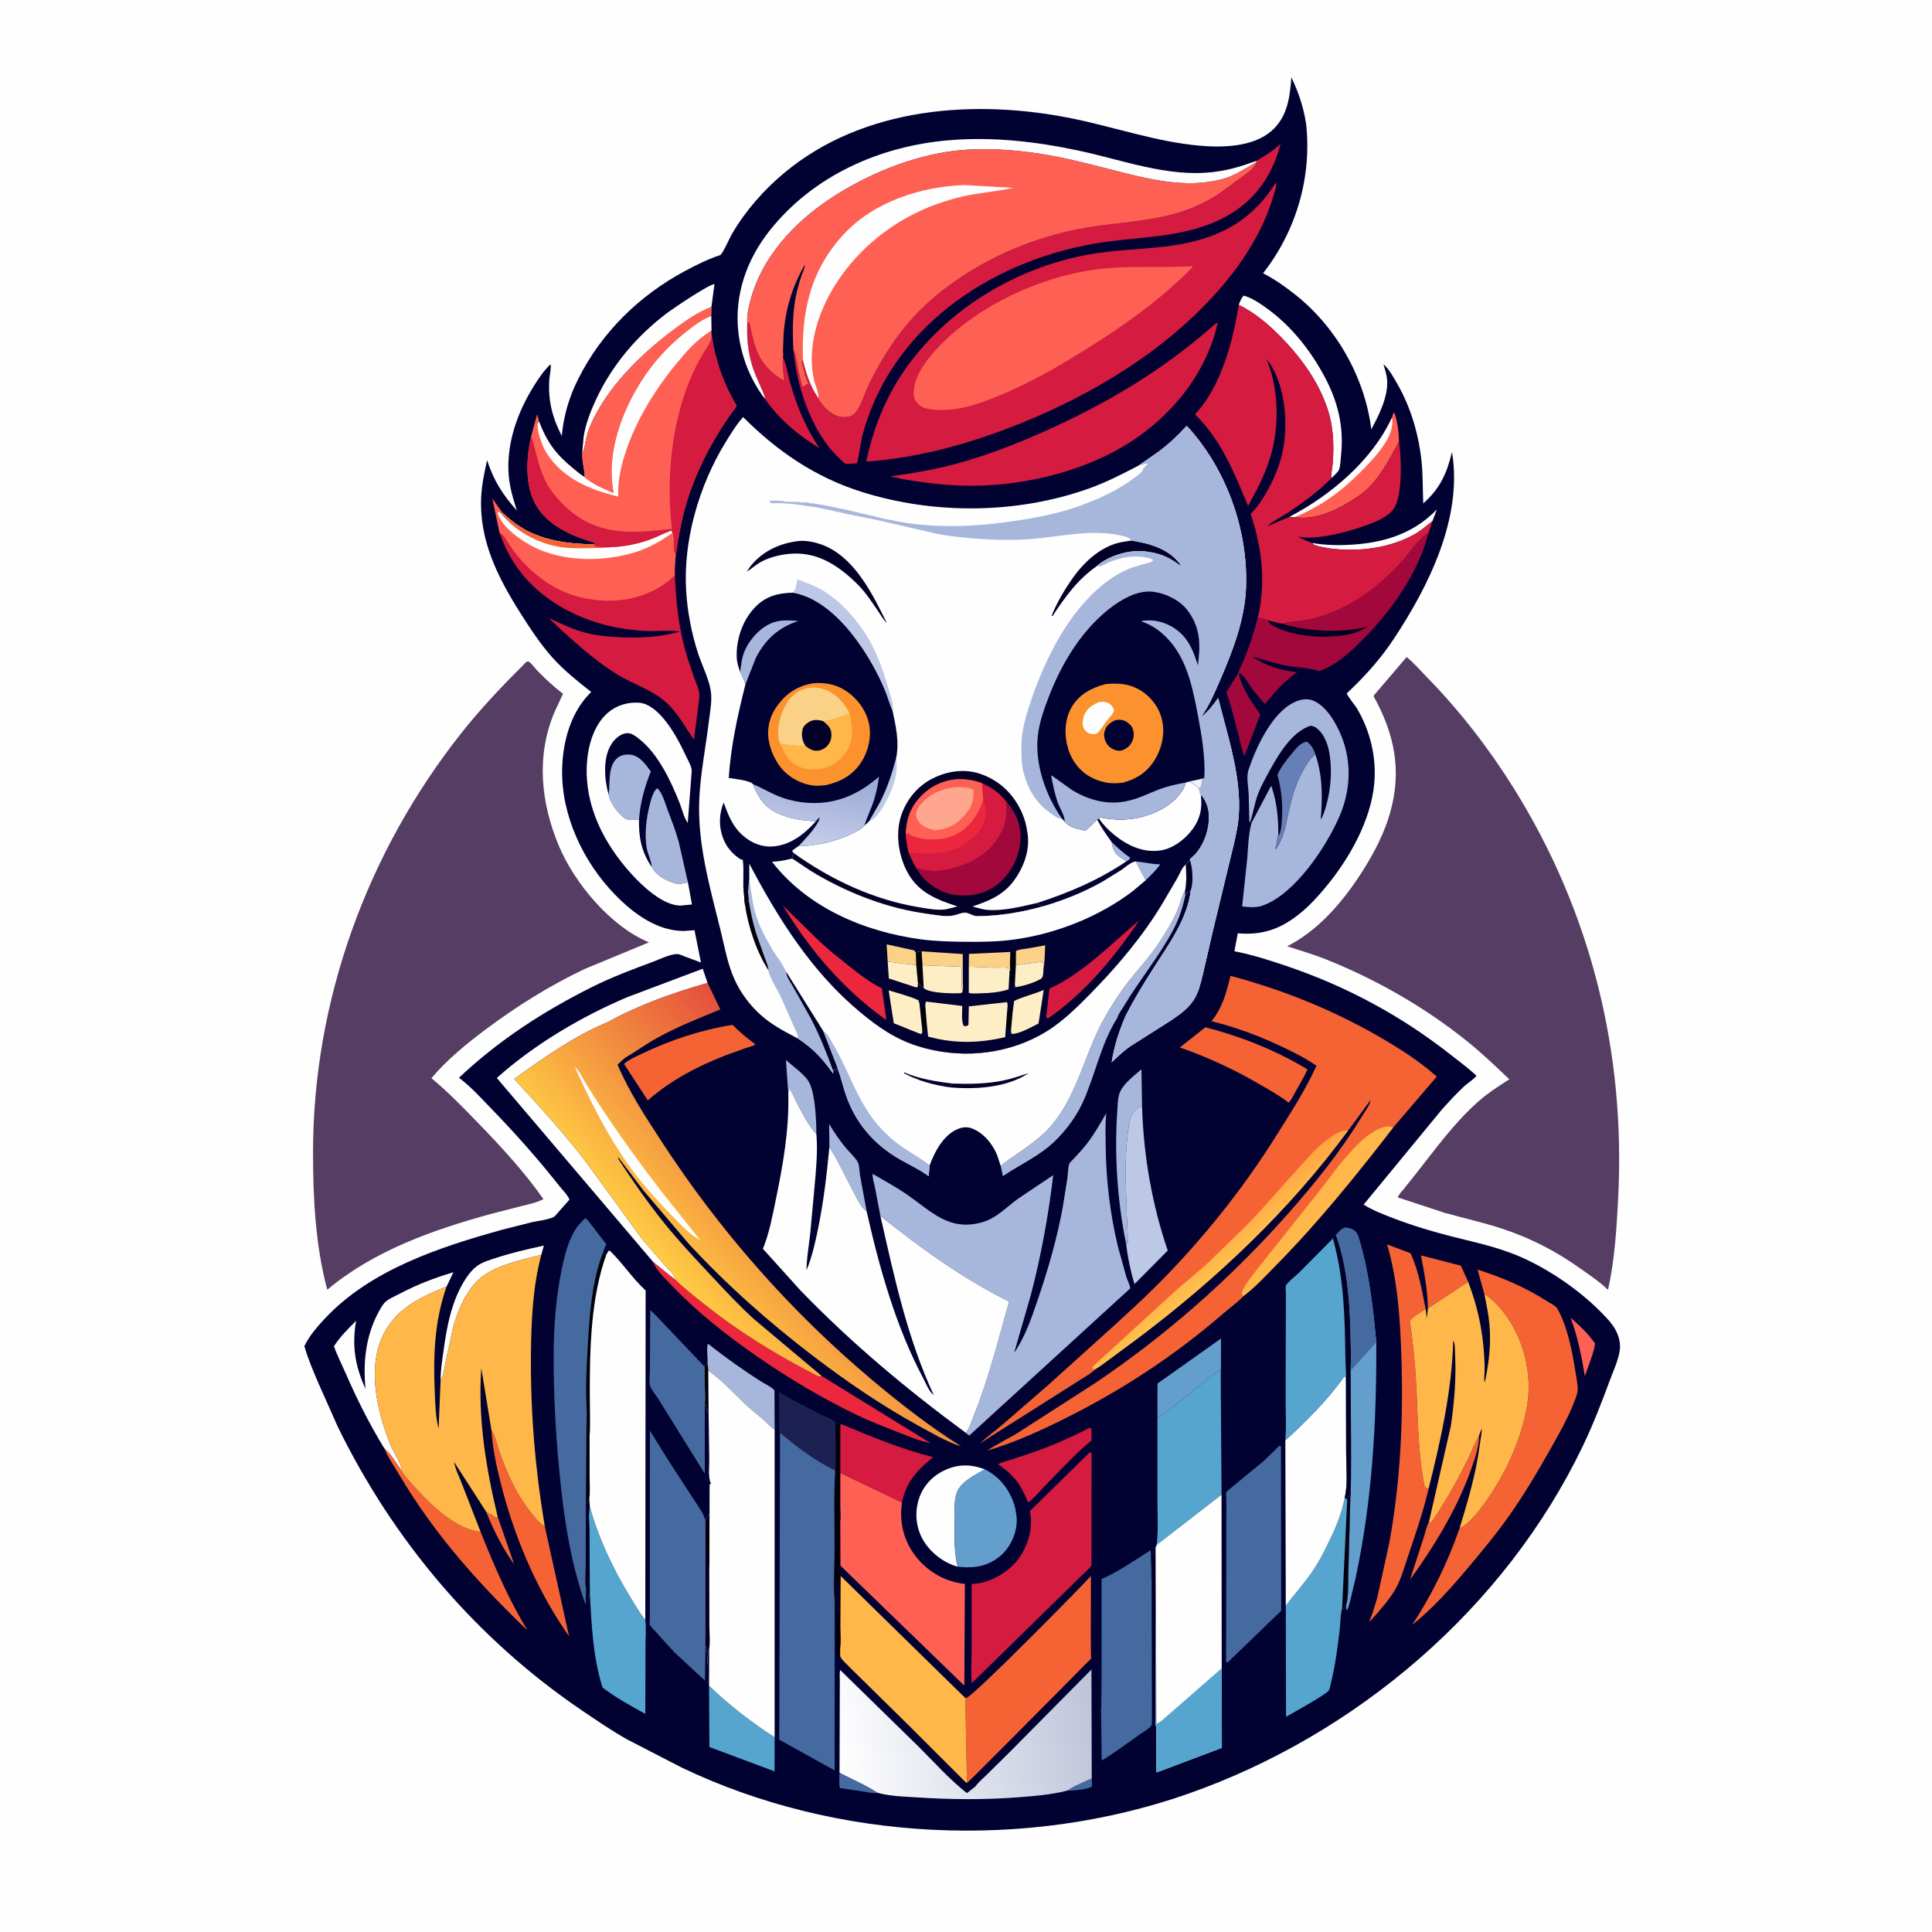 <svg version="1.1" xmlns="http://www.w3.org/2000/svg" style="display: block;" viewBox="0 0 2048 2048" width="1024" height="1024">
<defs>
	<linearGradient id="Gradient1" gradientUnits="userSpaceOnUse" x1="1162.55" y1="1806.89" x2="886.224" y2="1857.31">
		<stop class="stop0" offset="0" stop-opacity="1" stop-color="rgb(190,195,218)"/>
		<stop class="stop1" offset="1" stop-opacity="1" stop-color="rgb(255,255,255)"/>
	</linearGradient>
	<linearGradient id="Gradient2" gradientUnits="userSpaceOnUse" x1="908.834" y1="1224.68" x2="733.899" y2="1377.62">
		<stop class="stop0" offset="0" stop-opacity="1" stop-color="rgb(229,78,60)"/>
		<stop class="stop1" offset="1" stop-opacity="1" stop-color="rgb(255,204,67)"/>
	</linearGradient>
	<linearGradient id="Gradient3" gradientUnits="userSpaceOnUse" x1="1283" y1="1310.07" x2="1304.51" y2="1336.56">
		<stop class="stop0" offset="0" stop-opacity="1" stop-color="rgb(255,165,66)"/>
		<stop class="stop1" offset="1" stop-opacity="1" stop-color="rgb(255,192,77)"/>
	</linearGradient>
	<linearGradient id="Gradient4" gradientUnits="userSpaceOnUse" x1="868.44" y1="815.979" x2="851.366" y2="894.08">
		<stop class="stop0" offset="0" stop-opacity="1" stop-color="rgb(155,171,212)"/>
		<stop class="stop1" offset="1" stop-opacity="1" stop-color="rgb(197,205,234)"/>
	</linearGradient>
</defs>
<path transform="translate(0,0)" fill="rgb(254,254,254)" d="M -0 -0 L 2048 0 L 2048 2048 L -0 2048 L -0 -0 z"/>
<path transform="translate(0,0)" fill="rgb(85,61,99)" d="M 1491.11 696.431 C 1498.93 702.917 1505.6 710.692 1512.69 717.949 C 1547.53 753.599 1578.21 793.226 1604.63 835.539 C 1686.74 967.034 1723.42 1116.3 1715.29 1270.79 C 1713.63 1302.32 1711.63 1336.5 1704.5 1367.29 C 1696.16 1359.05 1685.58 1352.05 1676.02 1345.24 C 1650.04 1326.72 1623.39 1312.76 1593.03 1302.69 C 1572.85 1296 1551.76 1291.32 1531.25 1285.61 L 1481.62 1269.28 C 1482.88 1266.04 1485.73 1263.28 1487.92 1260.56 L 1500.9 1244.28 C 1521.64 1218.09 1541.9 1189.76 1567.11 1167.6 C 1577.28 1158.66 1588.55 1151.35 1599.94 1144.11 C 1585.35 1130.26 1570.91 1116.37 1555.2 1103.76 C 1510.18 1067.59 1458.4 1037.91 1404.8 1016.66 C 1391.53 1011.4 1378.02 1007.56 1364.52 1003.09 L 1368.88 1000.73 C 1401.03 982.997 1426.24 952.28 1445.48 921.614 C 1457.09 903.094 1467.49 882.923 1473.5 861.823 C 1486.34 816.697 1478.22 778.015 1455.92 737.69 L 1491.11 696.431 z"/>
<path transform="translate(0,0)" fill="rgb(85,61,99)" d="M 558.077 701.5 C 558.852 701.425 559.669 701.017 560.403 701.276 C 562.24 701.922 567.726 708.963 569.563 710.867 C 578.169 719.786 587.006 727.835 596.818 735.433 L 587.614 755.225 C 568.219 801.713 573.3 850.933 592.379 896.569 C 608.902 936.093 647.486 982.402 687.948 998.912 L 620 1027.06 C 582.834 1044.64 547.865 1066.5 515 1091.12 C 494.365 1106.58 474.028 1123.13 457.329 1142.9 C 474.896 1157.44 491.085 1174.18 506.94 1190.54 C 531.632 1216.02 555.631 1242.03 576.086 1271.12 C 569.023 1274.87 560.369 1276.58 552.67 1278.52 L 520.063 1286.9 C 458.736 1303.76 396.263 1325.78 346.951 1367.17 C 334.258 1320.24 331.777 1269.18 331.829 1220.77 C 332.001 1059.96 389.482 902.81 489.163 776.922 C 510.462 750.022 533.816 725.691 558.077 701.5 z"/>
<path transform="translate(0,0)" fill="rgb(1,2,50)" d="M 1368.92 82.002 C 1375.56 95.878 1380.17 108.955 1383.23 124 L 1384.54 131.391 C 1390.76 187.942 1373.91 244.998 1338.92 289.667 C 1350.91 295.791 1361.42 303.243 1372.02 311.531 C 1416.08 345.948 1446.75 399.663 1453.64 455.103 C 1461.65 440.353 1471.32 421.011 1470.48 403.738 C 1470.2 397.88 1468.2 391.882 1466.57 386.264 L 1467.35 386.743 C 1473.17 392.351 1477.91 401.108 1481.89 408.122 C 1495.87 432.829 1504.22 461.869 1507 490.077 C 1508.41 504.454 1508.07 519.174 1508.71 533.625 C 1526.41 518.022 1533.82 501.64 1539.2 479.069 C 1550.67 548.899 1514.61 621.224 1477.21 677.661 C 1464.43 696.946 1449.52 713.902 1432.92 729.946 L 1428.57 734.111 C 1428.27 734.396 1427.65 734.552 1427.67 734.964 C 1427.83 737.224 1436.69 748.081 1438.32 750.806 C 1452.58 774.645 1459.37 803.292 1456.73 831.013 C 1453.03 869.834 1430.59 909.616 1406.3 939.151 C 1398.05 949.189 1389.2 959.077 1379.15 967.36 C 1358.46 984.407 1338.96 991.718 1312.11 989.301 L 1308.54 1008.38 C 1328.46 1012.23 1347.33 1018.39 1366.47 1024.95 C 1428.47 1046.19 1485.82 1077.19 1537.36 1117.74 C 1546.75 1125.12 1556.37 1132.15 1565.13 1140.29 C 1562.25 1144.31 1556.02 1147.83 1552.27 1151.33 C 1543.77 1159.27 1535.8 1167.88 1528.1 1176.59 L 1445.53 1276.91 C 1454.71 1282.83 1465.85 1287.05 1476 1290.99 C 1496.93 1299.09 1518.96 1305.65 1540.72 1311.15 C 1566.72 1317.72 1590.99 1322.7 1615.59 1334.03 C 1644.85 1347.5 1674.93 1368.37 1697.51 1391.31 C 1704.72 1398.65 1711.83 1405.93 1715.29 1415.88 C 1717.09 1421.04 1717.72 1426.04 1716.99 1431.5 C 1715.65 1441.51 1710.5 1452.44 1706.97 1461.96 C 1698.04 1486.03 1688.99 1509.64 1677.88 1532.81 C 1595.52 1704.61 1437.72 1839.11 1258.85 1901.67 C 1087.35 1961.65 886.163 1952.21 722.283 1873.53 L 664.785 1843.85 C 647.895 1834.3 631.95 1823.4 615.929 1812.5 C 504.616 1736.76 417.222 1633.36 358.127 1512.57 L 337.083 1465.21 C 331.833 1452.72 326.275 1439.98 322.647 1426.91 C 327.864 1416.09 336.091 1406.58 344.238 1397.85 C 392.596 1346.07 465.977 1321.92 532.705 1303.46 L 563.784 1295.6 C 570.866 1294.02 580.652 1293.12 587.117 1289.97 C 588.227 1289.43 590.019 1287.01 590.923 1286.04 L 603.595 1271.74 C 602.871 1268.03 595.325 1260.29 592.725 1256.98 C 569.963 1228.02 545.737 1200.94 520.113 1174.49 C 509.891 1163.93 499.468 1152.36 487.773 1143.44 L 486.502 1142.48 C 528.687 1102.71 575.779 1072.19 627.478 1046.32 C 648.652 1035.72 670.98 1027.4 693.141 1019.14 C 700.272 1016.48 710.17 1011.43 717.872 1011.33 C 720.039 1011.3 724.06 1013.19 726.143 1014.01 L 743.04 1020.3 L 736.212 986.063 L 724.737 986.893 C 696.156 986.786 671.142 968.083 652.074 948.5 C 618.348 913.862 594.945 864.53 595.892 815.721 C 596.463 786.288 604.954 754.449 626.727 733.569 C 612.288 722.137 598.111 710.978 585.753 697.224 C 573.059 683.095 561.978 666.216 551.809 650.158 C 527.748 612.157 507.716 572.665 510.092 526.475 C 510.76 513.499 513.52 500.53 516.345 487.882 C 523.604 509.922 532.561 523.828 547.873 541.236 C 542.406 523.887 538.471 510.452 538.88 491.968 C 539.525 462.815 550.182 434.545 565.42 409.987 C 570.75 401.397 576.215 393.114 583.569 386.117 C 584.58 389.824 582.598 397.697 582.309 402 C 580.815 424.255 585.35 442.397 595.505 462.139 C 597.445 440.712 603.279 420.943 612.911 401.732 C 637.72 352.247 677.823 313.064 726.378 287.132 C 738.238 280.797 750.394 274.703 763.203 270.522 C 765.921 269.635 773.421 252.248 775.896 248 C 790.203 223.445 809.488 201.511 831.292 183.312 C 915.705 112.853 1034.77 104.486 1138.5 125.995 C 1182.71 135.162 1226.25 150.36 1271.36 154.391 C 1295.91 156.584 1327.97 155.897 1347.55 139.029 C 1364.78 124.175 1367.33 103.129 1368.92 82.002 z"/>
<path transform="translate(0,0)" fill="rgb(69,106,160)" d="M 1157.3 1885.12 L 1157.63 1893.73 C 1153.48 1896.93 1136.66 1898.21 1130.81 1898.25 L 1139.15 1893.42 L 1157.3 1885.12 z"/>
<path transform="translate(0,0)" fill="rgb(245,99,53)" d="M 515.197 1602.26 L 525.988 1608.77 L 527.67 1608.13 L 545.013 1658.23 C 532.929 1641.44 522.89 1621.41 515.197 1602.26 z"/>
<path transform="translate(0,0)" fill="rgb(69,106,160)" d="M 889.938 1879.12 C 902.908 1885.91 918.314 1892.33 930.294 1900.46 C 926.014 1901.31 920.895 1899.98 916.589 1899.35 L 890.287 1895.36 C 889.041 1890.41 889.852 1884.25 889.938 1879.12 z"/>
<path transform="translate(0,0)" fill="rgb(254,97,84)" d="M 1664.93 1396.99 C 1674.49 1405.11 1683.61 1413.83 1690.82 1424.16 C 1689.65 1432.56 1686.58 1440.33 1683.71 1448.26 L 1680.03 1458.81 C 1676.47 1437.6 1672.59 1417.19 1664.93 1396.99 z"/>
<path transform="translate(0,0)" fill="rgb(254,254,254)" d="M 1391.36 575.668 C 1401.16 577.417 1412.04 577.978 1422 577.812 C 1460.12 577.175 1496.01 568.427 1523.15 539.997 L 1518.51 552.297 C 1512.56 556.947 1506.69 562.177 1500.14 565.951 C 1473.67 581.218 1439.79 585.273 1409.81 581.363 L 1404 580.325 C 1399.89 579.497 1395.85 578.943 1392.06 577.042 L 1391.36 575.668 z"/>
<path transform="translate(0,0)" fill="rgb(167,183,219)" d="M 835.602 1158.26 L 833.111 1123.62 C 840.194 1129.97 849.715 1136.63 855.557 1144.04 C 863.292 1153.84 864.582 1178.67 865.211 1191.4 L 865.407 1202.25 C 857.255 1193.73 849.663 1178.84 844.207 1168.34 C 841.798 1163.71 839.879 1157.77 836.5 1153.84 L 835.602 1158.26 z"/>
<path transform="translate(0,0)" fill="rgb(167,183,219)" d="M 879.192 1215.96 L 878.934 1191.5 C 884.058 1200.18 889.637 1208.25 895.983 1216.08 C 899.727 1220.7 906.91 1227.14 909.46 1232.21 C 910.944 1235.16 911.111 1242.51 911.677 1246 L 918.695 1284.1 C 913.568 1280.73 910.727 1274.6 907.732 1269.38 L 890.069 1235.09 C 886.768 1228.49 883.079 1222.22 879.192 1215.96 z"/>
<path transform="translate(0,0)" fill="rgb(0,0,10)" d="M 885.644 1512.87 L 887 1509.36 L 890.814 1510.25 L 890.797 1561.51 L 890.783 1597.79 C 890.781 1602.24 891.525 1608.19 890.748 1612.49 C 889.469 1628.1 891.742 1644.31 890.015 1659.74 C 889.84 1661.3 890.003 1660.65 888.575 1662 C 888.577 1666.49 888.131 1666.96 891.13 1670.56 L 890.871 1723.19 C 890.835 1730.56 891.677 1739.22 890.71 1746.45 C 890.065 1749.48 889.918 1752.72 889.607 1755.81 L 888.5 1755.74 C 887.837 1754.66 886.877 1753.71 886.51 1752.5 C 885.744 1749.97 886.51 1744.21 886.51 1741.4 L 886.51 1708.5 L 888 1708.5 L 888.25 1723.75 C 888.783 1720.04 888.95 1715.86 888.645 1712.12 C 888.476 1710.06 889.401 1710.24 890 1708.5 C 890.635 1706.65 890.011 1701.87 890.013 1699.78 L 889.75 1676.25 L 888.25 1677.25 L 888 1680.5 L 886.25 1681.25 L 886 1686.5 L 887.5 1686.51 L 888 1688.5 L 886 1689.5 L 886.047 1734.3 C 886.049 1739.91 887.108 1747.39 885.5 1752.63 L 884.908 1698.06 L 884.808 1696.85 C 883.178 1679.64 884.682 1660.75 884.725 1643.34 C 884.795 1615.28 883.685 1586.66 885.397 1558.71 C 886.438 1553.94 885.796 1548 885.824 1543.1 L 885.644 1512.87 z"/>
<path transform="translate(0,0)" fill="rgb(245,99,53)" d="M 1514.59 1613.93 C 1515.53 1614.41 1514.99 1614.22 1516.23 1614.4 C 1521.17 1609.16 1524.63 1602.61 1528.49 1596.56 C 1538.81 1580.35 1547.98 1563.24 1556.38 1545.97 C 1560.42 1537.66 1563.72 1529.18 1568.1 1521.02 C 1567.82 1533.43 1563.59 1545.86 1559.47 1557.5 C 1544.77 1599.02 1520.51 1638.93 1494.7 1674.47 L 1509.83 1627.78 C 1510.93 1624.41 1512.59 1616.34 1514.59 1613.93 z"/>
<path transform="translate(0,0)" fill="rgb(254,254,254)" d="M 467.062 1463.28 C 466.917 1453.21 468.669 1442.82 470.017 1432.86 C 473.635 1406.14 478.607 1379.09 493.306 1356.02 C 496.592 1350.87 500.716 1345.74 505.643 1342.06 C 511.179 1337.93 518.636 1335.78 525.147 1333.64 C 542.004 1328.1 559.188 1324.11 576.517 1320.37 L 573.818 1330.08 C 552.764 1335.85 526.83 1340.4 509.56 1354.52 C 502.816 1360.03 497.368 1367.61 493.053 1375.11 C 486.72 1386.12 482.482 1398.67 479.461 1410.98 L 471.953 1445.81 C 470.817 1451.15 470.132 1458.69 467.062 1463.28 z"/>
<path transform="translate(0,0)" fill="rgb(245,99,53)" d="M 1513.63 1386.91 C 1513.25 1367.69 1509.91 1349.67 1506.31 1330.83 L 1548.55 1341.64 L 1556.34 1358.8 L 1513.63 1386.91 z"/>
<path transform="translate(0,0)" fill="rgb(167,183,219)" d="M 1193.53 1316.77 L 1193.38 1316.72 C 1184.36 1272.57 1181.29 1223.65 1184.32 1178.63 C 1184.71 1172.83 1184.78 1165.76 1186.33 1160.16 C 1189.16 1149.91 1202.19 1140.29 1209.95 1133.49 L 1210.7 1174.19 L 1209 1172.09 C 1203.24 1175.82 1199.25 1180.74 1197.83 1187.5 C 1191.31 1218.69 1193.35 1254.43 1194.35 1286.2 C 1194.7 1297.35 1195.86 1308.33 1195.25 1319.51 L 1194.5 1315.11 L 1193.53 1316.77 z"/>
<path transform="translate(0,0)" fill="rgb(167,183,219)" d="M 645.185 842.487 L 645.306 841.6 C 646.79 829.926 644.21 812.02 654.348 803.581 C 658.346 800.253 663.959 799.335 669 800.084 C 678.51 801.497 684.598 810.653 689.888 817.796 C 683.253 834.381 678.739 850.792 677.361 868.651 C 673.251 868.883 665.585 870.012 662.339 867.598 C 655.292 862.36 646.641 851.352 645.185 842.487 z"/>
<path transform="translate(0,0)" fill="rgb(100,158,204)" d="M 1226.96 1502.11 L 1226.99 1466.61 L 1294.35 1418.88 L 1294.19 1481.16 L 1294.08 1479.95 L 1293.87 1450.9 L 1246.17 1489.14 C 1240.43 1493.44 1233.61 1499.51 1226.96 1502.11 z"/>
<path transform="translate(0,0)" fill="rgb(213,27,63)" d="M 792.116 341.141 L 794.51 342.5 C 796.376 351.418 798.065 360.082 801.039 368.725 C 806.397 384.293 817.211 395.822 831.333 403.795 C 830.559 395.827 828.972 386.706 830.016 378.761 C 833.979 386.952 834.809 396.164 837.318 404.907 C 844.664 430.496 853.726 452.795 868.571 474.968 C 845.505 460.902 826.628 444.994 810.886 422.987 L 810.882 422.88 C 810.796 419.75 809.205 416.763 808.031 413.898 C 805.024 406.561 801.474 399.53 798.803 392.04 C 795.593 383.037 793.732 373.985 792.704 364.5 C 791.853 356.658 791.972 349.015 792.116 341.141 z"/>
<path transform="translate(0,0)" fill="rgb(167,183,219)" d="M 750.057 1444.52 L 750.054 1441.59 C 750.051 1437.47 748.898 1427.84 750.462 1424.4 C 768.736 1438.79 787.91 1452.53 807.591 1464.93 C 810.104 1466.51 820.4 1471.68 820.973 1474.22 L 821.145 1515.49 C 816.977 1513.07 813.616 1508.69 809.948 1505.53 C 802.994 1499.54 795.809 1494.02 789.156 1487.67 C 776.871 1475.95 764.823 1462.47 750.797 1452.87 L 750.057 1444.52 z"/>
<path transform="translate(0,0)" fill="rgb(254,254,254)" d="M 1313.16 323.101 C 1314.58 319.566 1315.66 316.039 1318.5 313.373 C 1327.64 316.069 1335.37 321.408 1343.02 326.942 C 1368.76 345.563 1388.76 370.878 1403.79 398.688 C 1418.13 425.225 1424.79 452.363 1421.57 482.5 C 1421.09 487.016 1420.99 493.564 1419.44 497.785 C 1418.39 500.641 1413.51 504.56 1411.3 506.82 C 1410.89 501.643 1412.42 495.846 1412.79 490.622 C 1414.16 471.051 1413.52 452.541 1407.36 433.764 C 1397.96 405.117 1379.72 379.793 1358.9 358.361 C 1345.19 344.249 1330.84 331.967 1313.16 323.101 z"/>
<path transform="translate(0,0)" fill="rgb(167,183,219)" d="M 690.782 918.983 L 690.645 917.469 C 689.96 911.187 686.513 904.994 685.455 898.563 C 683.043 883.893 685.17 866.747 688.887 852.431 C 690.133 847.632 691.702 841.704 694.656 837.669 C 695.57 836.421 695.733 836.362 696.747 835.5 C 701.972 840.263 704.543 849.964 707.006 856.566 C 711.339 868.185 716.065 880.053 719.381 891.987 L 729.231 935.326 C 724.83 936.52 719.762 937.737 715.271 936.37 C 705.577 933.419 695.753 928.185 690.782 918.983 z"/>
<path transform="translate(0,0)" fill="rgb(213,27,63)" d="M 1155.21 1513.5 L 1156.83 1514.05 L 1157.11 1526.81 C 1139.43 1541.5 1123.52 1559.11 1107.33 1575.42 C 1102.13 1580.66 1095.91 1588.66 1089.81 1592.52 C 1086.97 1585.78 1084.02 1579.48 1080.21 1573.23 C 1074.04 1564.64 1066.74 1558.14 1058.05 1552.17 C 1062.35 1549.62 1068.23 1548.54 1073 1547.01 L 1098.57 1538.32 C 1118.07 1531.33 1136.75 1522.85 1155.21 1513.5 z"/>
<path transform="translate(0,0)" fill="rgb(254,97,84)" d="M 1475.51 442.732 L 1476.94 438 L 1478.02 437.5 C 1481.39 446.305 1482.83 458.655 1483.03 468.167 C 1471.21 489.306 1460.64 511.786 1440 525.872 C 1421.44 538.539 1396.02 552.099 1372.66 548.136 L 1366.94 547.859 C 1410.65 525.141 1454.54 488.126 1475.51 442.732 z"/>
<path transform="translate(0,0)" fill="rgb(254,254,254)" d="M 1475.51 442.732 C 1477.42 452.895 1472.43 463.694 1466.83 471.912 C 1459.73 482.325 1451.28 491.23 1442.44 500.146 C 1421.56 521.186 1400.15 536.649 1372.66 548.136 L 1366.94 547.859 C 1410.65 525.141 1454.54 488.126 1475.51 442.732 z"/>
<path transform="translate(0,0)" fill="rgb(28,32,83)" d="M 826.831 1518.72 C 825.62 1514.35 826.144 1508.85 826.089 1504.29 L 825.797 1475.78 C 840.37 1484.56 855.585 1491.79 870.696 1499.56 C 875.283 1501.92 881.2 1503.79 885.151 1507 L 885.644 1512.87 L 885.824 1543.1 C 885.796 1548 886.438 1553.94 885.397 1558.71 C 864.526 1548.87 844.397 1533.58 826.831 1518.72 z"/>
<path transform="translate(0,0)" fill="rgb(254,254,254)" d="M 617.177 479.846 L 618.678 463.025 C 620.641 449.864 625.703 436.884 631.201 424.823 C 648.168 387.605 675.369 355.497 708.07 331.12 C 713.414 327.136 752.587 300.563 757.365 301.264 L 754.145 325.347 C 738.837 331.45 725.574 340.876 712.48 350.747 C 678.21 376.584 643.084 411.232 625.827 451 C 623.262 456.912 621.795 462.914 620.489 469.187 C 619.788 472.549 619.438 477.173 617.177 479.846 z"/>
<path transform="translate(0,0)" fill="rgb(85,165,206)" d="M 751.622 1786.91 C 773.173 1807.67 795.982 1825.3 821.124 1841.56 L 821.065 1877.72 L 752.014 1851.93 L 751.622 1786.91 z"/>
<path transform="translate(0,0)" fill="rgb(245,99,53)" d="M 520.906 1515.81 C 525.697 1522.9 527.277 1533.14 530.205 1541.27 C 538.271 1563.67 548.21 1585.24 563.213 1603.88 C 567.125 1608.74 572.181 1615.05 577.538 1618.23 L 603.189 1734.48 C 571.071 1688.86 547.774 1635.27 533.275 1581.59 C 527.538 1560.35 522.376 1537.8 520.906 1515.81 z"/>
<path transform="translate(0,0)" fill="rgb(245,99,53)" d="M 407.279 1535.14 C 414.863 1541.42 420.167 1550.94 425.805 1558.96 C 428.488 1564.41 433.233 1569.12 437.24 1573.69 C 452.836 1591.49 475.648 1613.97 498.673 1621.55 C 502.234 1622.72 505.82 1623.4 509.519 1623.95 C 523.771 1659.69 539.111 1695.43 559.211 1728.31 C 507.42 1678.94 460.253 1625.88 423.717 1564.12 C 418.183 1554.76 411.378 1545.18 407.279 1535.14 z"/>
<path transform="translate(0,0)" fill="rgb(254,254,254)" d="M 1015.21 1660.69 L 1014.31 1660.47 C 999.538 1656.4 984.955 1644.53 977.735 1631.08 C 970.651 1617.87 969.537 1602.32 974.339 1588.14 C 978.904 1574.67 988.713 1564.38 1001.5 1558.45 C 1015.96 1551.75 1029.41 1552.11 1044 1557.55 C 1032.96 1564.14 1016.56 1571.24 1013.41 1585.09 L 1012.88 1588 L 1012.61 1589.48 C 1011.32 1597.46 1011.93 1606.19 1011.93 1614.27 C 1011.92 1630.16 1011.24 1645.19 1015.21 1660.69 z"/>
<path transform="translate(0,0)" fill="rgb(167,183,219)" d="M 1256.33 943.872 L 1256.4 949.502 C 1253.78 961.846 1250.15 973.193 1244.32 984.411 C 1229.35 1013.22 1207.75 1038.93 1191.12 1066.91 C 1189.33 1069.91 1184.91 1075.67 1184.55 1078.74 C 1166.82 1106.59 1161.14 1139.62 1147.5 1169.18 C 1139.62 1186.26 1125.74 1204.01 1111.22 1215.84 C 1096.6 1227.75 1078.79 1236.16 1063.12 1246.74 L 1060.82 1236.04 C 1066 1231.04 1072.35 1227.28 1078.21 1223.15 C 1091.9 1213.52 1105.37 1204.32 1116.02 1191.28 C 1142.67 1158.62 1150.38 1115.44 1170.61 1079.31 C 1178.01 1066.11 1186.84 1052.45 1196.16 1040.57 C 1206.9 1026.88 1218.67 1014.4 1228.29 999.802 C 1235.61 988.692 1242.89 977.272 1248.06 964.969 C 1250.89 958.221 1252.21 951.013 1255.9 944.603 L 1256.33 943.872 z"/>
<path transform="translate(0,0)" fill="rgb(236,38,61)" d="M 692.161 1337.48 L 715.794 1356.46 C 725.787 1366.27 736.874 1374.72 747.808 1383.44 C 784.863 1412.96 825.358 1437.48 867.502 1459.02 L 871.132 1458.68 L 986.649 1529.91 C 973.607 1527.05 961.02 1521.8 948.636 1516.9 C 935.675 1511.77 922.61 1506.81 910.031 1500.79 C 872.06 1482.61 835.962 1461.09 801.398 1437.1 C 770.061 1415.35 739.662 1391.37 713.224 1363.8 C 706.581 1356.87 695.358 1346.58 692.161 1337.48 z"/>
<path transform="translate(0,0)" fill="rgb(254,254,254)" d="M 407.279 1535.14 C 391.164 1508.92 378.247 1482.79 365.936 1454.65 C 361.9 1445.43 357.31 1436.59 354.037 1427.04 C 360.449 1416.99 369.078 1408.47 377.511 1400.14 C 372.886 1426.23 376.332 1448.12 387.499 1472.22 C 384.647 1444.23 387.726 1415.76 401.397 1390.66 C 403.292 1387.18 405.889 1382.33 408.899 1379.77 C 412.954 1376.31 419.05 1373.84 423.819 1371.33 C 442.397 1361.57 460.519 1354.62 480.625 1348.63 L 473.384 1363.82 C 443.992 1375.64 417.825 1387.92 404.541 1418.68 C 389.546 1453.4 400.556 1498.75 414.126 1532.17 C 416.49 1537.99 426.552 1553.97 425.805 1558.96 C 420.167 1550.94 414.863 1541.42 407.279 1535.14 z"/>
<path transform="translate(0,0)" fill="rgb(213,27,63)" d="M 890.814 1510.25 L 892.005 1509.66 C 923.892 1523.11 955.49 1536.17 989.116 1544.64 C 972.563 1558.22 960.284 1570.9 956.177 1592.85 L 890.797 1561.51 L 890.814 1510.25 z"/>
<path transform="translate(0,0)" fill="rgb(245,99,53)" d="M 1277.78 1088.95 C 1315.58 1098.76 1352.5 1113.37 1385.97 1133.58 C 1382.55 1141.43 1377.95 1148.9 1373.76 1156.38 C 1371.46 1160.48 1369.24 1165.49 1366 1168.88 L 1363.79 1167.13 C 1354.42 1160.27 1344.16 1154.57 1334.11 1148.75 C 1307.52 1133.36 1279.73 1120.38 1250.67 1110.37 L 1277.78 1088.95 z"/>
<path transform="translate(0,0)" fill="rgb(245,99,53)" d="M 776.52 1086.43 C 784.106 1094.09 792.131 1100.58 800.716 1107.04 C 798.07 1109.06 794.122 1109.79 790.966 1110.84 L 770.59 1118.12 C 740.476 1129.66 710.958 1145.03 686.699 1166.49 L 661.485 1127.81 C 666.401 1123.15 674.543 1119.84 680.613 1116.91 C 710.286 1102.6 743.909 1091.47 776.52 1086.43 z"/>
<path transform="translate(0,0)" fill="rgb(188,200,229)" d="M 1193.53 1316.77 L 1194.5 1315.11 L 1195.25 1319.51 C 1195.86 1308.33 1194.7 1297.35 1194.35 1286.2 C 1193.35 1254.43 1191.31 1218.69 1197.83 1187.5 C 1199.25 1180.74 1203.24 1175.82 1209 1172.09 L 1210.7 1174.19 C 1212.2 1225.12 1221.34 1277.39 1237.87 1325.63 L 1202.61 1361.18 C 1198.4 1347.61 1195.09 1330.97 1193.53 1316.77 z"/>
<path transform="translate(0,0)" fill="rgb(100,158,204)" d="M 1431.76 1452.69 L 1458.95 1422.42 C 1459.26 1507.29 1454.82 1589.63 1436.98 1672.88 L 1431.21 1697.02 C 1430.3 1700.37 1429.58 1704.41 1427.5 1707.21 L 1426.75 1702.22 C 1429.81 1692.57 1428.87 1677.64 1429.26 1667.42 L 1431.41 1587.77 C 1432.82 1586 1431.72 1466.44 1431.76 1452.69 z"/>
<path transform="translate(0,0)" fill="rgb(100,158,204)" d="M 1044 1557.55 C 1059.29 1565.36 1069.61 1578.21 1074.98 1594.42 C 1076.09 1597.75 1076.66 1601.02 1077.15 1604.5 L 1077.41 1606.25 C 1079.11 1618.53 1074.88 1631.88 1067.51 1641.72 C 1059.6 1652.28 1047.84 1659.05 1034.78 1660.82 C 1028.27 1661.71 1021.7 1661.52 1015.21 1660.69 C 1011.24 1645.19 1011.92 1630.16 1011.93 1614.27 C 1011.93 1606.19 1011.32 1597.46 1012.61 1589.48 L 1012.88 1588 L 1013.41 1585.09 C 1016.56 1571.24 1032.96 1564.14 1044 1557.55 z"/>
<path transform="translate(0,0)" fill="rgb(69,106,160)" d="M 747.148 1470.93 L 747.09 1562.17 L 698.563 1484.04 C 696.224 1480.18 690.015 1472.72 688.976 1468.78 C 687.819 1464.39 688.955 1456.14 688.95 1451.41 L 689.236 1388.65 L 695.627 1394.78 L 746.964 1448.86 L 747.148 1470.93 z"/>
<path transform="translate(0,0)" fill="rgb(254,254,254)" d="M 692.161 1337.48 L 526.641 1142.69 C 566.495 1107.07 615.72 1077.94 664.929 1057.04 L 744.911 1026.91 L 750.077 1041.93 C 714.355 1052.13 676.58 1065.43 644.077 1083.57 C 609.167 1097.84 575.619 1121.83 545.026 1143.72 C 571.454 1172.49 597.743 1201 621.452 1232.1 L 680.416 1313.2 L 704.336 1340.75 C 708.393 1345.31 714.637 1350.38 715.794 1356.46 L 692.161 1337.48 z"/>
<path transform="translate(0,0)" fill="rgb(85,165,206)" d="M 625.177 1596.73 C 634.321 1630.34 650.34 1663.99 668.562 1693.66 C 673.343 1701.44 678.25 1710.04 684.032 1717.08 C 685.17 1726.3 684.214 1737.16 684.234 1746.56 L 684.089 1816.77 C 668.77 1808.36 652.6 1799.57 638.75 1788.85 C 628.366 1756.47 627.038 1721.5 625.186 1687.88 L 624.9 1625.63 C 624.835 1616.27 623.365 1605.89 625.177 1596.73 z"/>
<path transform="translate(0,0)" fill="rgb(245,99,53)" d="M 1514.42 1577.96 C 1508.69 1602.45 1500.39 1626.57 1492.31 1650.38 C 1488.49 1661.65 1484.95 1674.96 1478.84 1685.21 C 1471.57 1697.41 1461.27 1708.56 1451.82 1719.15 C 1452.09 1716.3 1454 1712.73 1454.97 1709.98 L 1459.9 1693.85 L 1472.64 1635.78 C 1484.58 1570.61 1487.63 1505.52 1485.58 1439.43 C 1484.33 1399.18 1481.73 1357.98 1470.41 1319.14 L 1495.18 1328.5 C 1504 1347.42 1507.16 1367.48 1511.27 1387.71 C 1506.69 1390.83 1497.3 1395.73 1494.45 1400.27 C 1497.83 1423.59 1500.26 1446.89 1501.41 1470.43 C 1503.1 1505.1 1502.99 1538.92 1509.64 1573.11 C 1510.02 1575.06 1510.25 1575.66 1511.6 1577.05 L 1514.42 1577.96 z"/>
<path transform="translate(0,0)" fill="rgb(85,165,206)" d="M 1428.1 1589.56 L 1429.78 1585.5 L 1430.54 1585.51 L 1431.41 1587.77 L 1429.26 1667.42 C 1428.87 1677.64 1429.81 1692.57 1426.75 1702.22 L 1424.3 1705.44 L 1422.68 1704.9 C 1420.78 1712.03 1420.95 1720.49 1420.07 1727.91 C 1417.89 1746.21 1415.52 1765.09 1411.07 1783 C 1410.49 1785.31 1409.76 1790.08 1408.57 1792.01 C 1405.94 1796.25 1370.23 1815.78 1363.25 1819.92 L 1362.99 1702 C 1371.82 1690.34 1381.61 1679.4 1390.05 1667.43 C 1397.7 1656.57 1403.72 1644.73 1409.43 1632.76 C 1416.54 1617.86 1422.5 1603.79 1425.46 1587.47 L 1428.1 1589.56 z"/>
<path transform="translate(0,0)" fill="rgb(0,1,17)" d="M 1428.1 1589.56 L 1429.78 1585.5 L 1430.54 1585.51 L 1431.41 1587.77 L 1429.26 1667.42 C 1428.87 1677.64 1429.81 1692.57 1426.75 1702.22 L 1424.3 1705.44 L 1422.68 1704.9 L 1428.1 1589.56 z"/>
<path transform="translate(0,0)" fill="rgb(254,254,254)" d="M 810.882 422.88 C 795.354 402.685 785.63 377.719 782.726 352.5 C 778.158 312.823 791.575 274.9 816.14 244.072 C 862.298 186.145 932.51 154.951 1005.42 148.704 C 1051.83 144.726 1097.82 149.983 1143.18 159.608 C 1189.82 169.505 1237.96 188.159 1286.47 182.334 C 1302.7 180.384 1316.39 176.171 1331.67 170.605 L 1332.04 171.84 C 1319.97 178.555 1309.07 186.427 1295.5 189.974 C 1255.91 200.323 1216.08 189.608 1177.73 179.74 C 1148.85 172.307 1119.12 164.75 1089.5 161.141 C 1064.67 158.116 1037.8 156.888 1012.92 159.755 C 965.903 165.173 916.511 185.892 877.572 212.295 C 840.721 237.281 808.181 272.66 796.03 316.5 C 793.973 323.924 791.597 333.542 792.116 341.141 C 791.972 349.015 791.853 356.658 792.704 364.5 C 793.732 373.985 795.593 383.037 798.803 392.04 C 801.474 399.53 805.024 406.561 808.031 413.898 C 809.205 416.763 810.796 419.75 810.882 422.88 z"/>
<path transform="translate(0,0)" fill="rgb(85,165,206)" d="M 1226.96 1502.11 C 1233.61 1499.51 1240.43 1493.44 1246.17 1489.14 L 1293.87 1450.9 L 1294.08 1479.95 L 1294.19 1481.16 L 1294.88 1584.45 L 1226.15 1637.66 C 1227.99 1622.01 1226.94 1605.39 1226.95 1589.65 L 1226.96 1502.11 z"/>
<path transform="translate(0,0)" fill="rgb(254,254,254)" d="M 729.231 935.326 L 733.507 958.782 L 721 959.986 C 702.448 959.542 681.115 939.44 669.401 926.515 C 640.237 894.337 619.692 854.523 622.075 810.235 C 623.105 791.084 629.272 768.552 644.35 755.536 C 653.476 747.658 665.567 744.047 677.5 744.927 C 687.563 745.669 696.621 753.816 702.916 761.166 C 713.487 773.509 721.5 789.12 728.328 803.775 C 730.229 807.854 733.7 813.452 733.186 818.06 L 729.047 872.309 C 725.235 867.469 722.914 857.496 720.584 851.62 C 711.286 828.169 698.11 799.823 678.07 783.734 C 673.981 780.451 669.134 776.401 663.562 777.274 C 656.501 778.38 650.685 784.245 647.284 790.172 C 638.963 804.67 640.737 826.871 645.185 842.487 C 646.641 851.352 655.292 862.36 662.339 867.598 C 665.585 870.012 673.251 868.883 677.361 868.651 C 676.899 887.478 680.083 903.223 690.782 918.983 C 695.753 928.185 705.577 933.419 715.271 936.37 C 719.762 937.737 724.83 936.52 729.231 935.326 z"/>
<path transform="translate(0,0)" fill="rgb(254,254,254)" d="M 1362.52 1526.89 C 1385.46 1505.81 1407.41 1484.01 1425.46 1458.5 C 1426.79 1460.42 1426.62 1464.8 1426.83 1467.24 L 1426.99 1541.5 C 1427.02 1555.77 1429 1573.7 1425.46 1587.47 C 1422.5 1603.79 1416.54 1617.86 1409.43 1632.76 C 1403.72 1644.73 1397.7 1656.57 1390.05 1667.43 C 1381.61 1679.4 1371.82 1690.34 1362.99 1702 L 1362.52 1526.89 z"/>
<path transform="translate(0,0)" fill="rgb(69,106,160)" d="M 1356.27 1532.5 C 1357.35 1532.69 1356.76 1532.47 1357.88 1533.5 L 1358.14 1707.44 L 1301.5 1762.13 C 1300.51 1762.08 1301.14 1762.18 1299.7 1761.5 L 1299.96 1615.95 L 1300 1589.87 C 1300 1588.12 1299.46 1582.98 1300.01 1581.55 C 1300.37 1580.62 1334.91 1552.84 1339.39 1548.89 L 1356.27 1532.5 z"/>
<path transform="translate(0,0)" fill="rgb(69,106,160)" d="M 1220.78 1681.34 C 1221.9 1673.88 1221.11 1664.89 1220.81 1657.29 C 1220.68 1654.2 1219.94 1650.07 1221.27 1647.22 L 1222.01 1646.01 C 1222.96 1643.77 1223.48 1642.46 1224.98 1640.4 L 1225.19 1705.97 L 1225.05 1828.35 C 1223.06 1825.79 1222.14 1823.94 1221.11 1820.86 L 1220.9 1828.5 C 1218.6 1832.38 1211.29 1836.35 1207.45 1839.08 C 1194.39 1848.37 1181.64 1857.91 1167.88 1866.21 L 1167.18 1810.55 C 1167.76 1808.25 1167.37 1804.68 1167.41 1802.21 L 1167.67 1783.17 L 1167.75 1673.82 C 1185.92 1665.93 1203.01 1653.78 1219.77 1643.31 L 1220.78 1681.34 z"/>
<path transform="translate(0,0)" fill="rgb(2,0,39)" d="M 1220.78 1681.34 C 1221.9 1673.88 1221.11 1664.89 1220.81 1657.29 C 1220.68 1654.2 1219.94 1650.07 1221.27 1647.22 L 1222.01 1646.01 C 1222.96 1643.77 1223.48 1642.46 1224.98 1640.4 L 1225.19 1705.97 L 1225.05 1828.35 C 1223.06 1825.79 1222.14 1823.94 1221.11 1820.86 L 1220.78 1681.34 z"/>
<path transform="translate(0,0)" fill="rgb(162,8,59)" d="M 1358.8 661.112 C 1369.53 658.552 1380.84 658.455 1391.77 655.776 C 1429.28 646.581 1462.61 621.909 1487.7 593.3 C 1495.54 584.355 1504.04 570.499 1514.33 564.746 C 1503.5 607.424 1474.87 647.562 1444.1 678.424 C 1434.55 688.005 1424.66 697.522 1412.98 704.483 C 1408.31 707.262 1403.52 709.384 1398.47 711.343 L 1396.97 710.873 C 1386.72 707.718 1375.89 707.829 1365.37 705.944 C 1352.63 703.662 1340.11 699.541 1327.71 695.897 C 1340.06 705.606 1359.63 711.093 1375.1 712.587 C 1361.23 722.151 1351.45 733.274 1340.95 746.281 C 1336.38 741.158 1331.78 736.081 1327.74 730.515 C 1323.79 725.053 1319.94 717.695 1314.68 713.517 L 1313.33 714.579 C 1316.22 729.364 1327.44 745.283 1336 757.338 L 1319.1 801.554 C 1316.33 794.7 1314.88 786.682 1312.99 779.5 C 1308.94 764.03 1305.23 748.762 1300.02 733.614 L 1311.91 714.683 C 1313.91 709.365 1316.62 704.373 1318.75 699.111 C 1324.63 684.56 1329.52 669.902 1333.29 654.669 C 1336.93 655.516 1340.58 656.263 1344.08 657.588 L 1358.8 661.112 z"/>
<path transform="translate(0,0)" fill="rgb(2,0,39)" d="M 1344.08 657.588 L 1358.8 661.112 C 1388.41 669.706 1419.78 671.211 1449.85 664.409 C 1442.63 668.427 1435.67 671.573 1427.45 672.964 C 1404.06 676.922 1372.46 675.407 1351 664.088 C 1347.68 662.339 1345.2 661.198 1344.08 657.588 z"/>
<path transform="translate(0,0)" fill="rgb(69,106,160)" d="M 747.81 1744.69 L 747.296 1781.58 L 714.705 1751.38 L 693.756 1728.28 C 692.632 1726.93 689.431 1723.92 688.915 1722.39 C 688.225 1720.34 688.9 1714.65 688.896 1712.25 L 688.85 1682.36 L 688.93 1516.59 L 708.383 1547.87 L 735.656 1589.83 C 739.942 1596.57 745.657 1603.7 747.682 1611.47 L 747.749 1708 L 747.752 1733.05 C 747.757 1736.67 747.204 1741.18 747.81 1744.69 z"/>
<path transform="translate(0,0)" fill="rgb(245,99,53)" d="M 1023.26 1799.97 L 1024.57 1799.76 C 1031.68 1798.24 1144.76 1683.55 1156.43 1670.59 L 1156.32 1738.1 L 1156.43 1752.49 C 1156.44 1753.64 1156.86 1757.15 1156.48 1758.14 C 1156 1759.37 1152.48 1762.24 1151.47 1763.28 L 1134.5 1780.51 C 1124.19 1790.85 1026.47 1889.47 1025.01 1890.08 L 1023.26 1799.97 z"/>
<path transform="translate(0,0)" fill="rgb(254,183,72)" d="M 891.13 1670.56 L 1023.26 1799.97 L 1025.01 1890.08 C 1023.63 1889.2 1023.99 1889.52 1022.94 1888.54 L 965.999 1831.64 L 900.861 1767.53 C 897.998 1764.43 892.779 1760.07 890.954 1756.5 C 890.207 1755.04 890.759 1748.46 890.71 1746.45 C 891.677 1739.22 890.835 1730.56 890.871 1723.19 L 891.13 1670.56 z"/>
<path transform="translate(0,0)" fill="rgb(213,27,63)" d="M 1331.67 170.605 C 1341.01 165.169 1349.57 159.84 1357.45 152.354 C 1349.59 183.536 1332.51 209.855 1304.46 226.678 C 1259.17 253.844 1208.64 249.682 1158.71 258.508 C 1047.5 278.163 943.033 349.341 913.781 463.203 L 908.671 491.018 C 905.855 491.128 898.475 492.341 896.165 491.506 C 894.584 490.935 891.099 486.979 889.745 485.733 C 860.322 458.64 844.441 409.551 841.037 370.661 C 844.303 377.38 844.526 383.536 845.896 390.714 L 850.471 410 L 851.704 409.951 C 853.656 407.767 854.127 407.759 857 407 C 855.505 403.799 854.743 399.773 852.755 397 L 852.799 395.734 C 852.795 393.143 852.861 395.311 852 392.5 L 851.755 391 L 851.378 389.812 C 850.765 387.784 850.909 386.332 849.982 384.34 L 850.122 382.554 L 851.224 382.216 C 855.074 397.255 858.728 408.896 867.489 421.991 L 867.423 422.653 C 872.231 430.61 879.78 438.702 889.035 441.389 C 894.588 443.001 902.096 442.377 906.258 437.941 C 912.665 431.113 916.622 416.607 920.874 407.932 C 940.055 368.802 963.073 336.316 997.468 309.185 C 1045.16 271.566 1104.33 247.252 1164.45 239.347 C 1202.45 234.349 1240.12 232.59 1275.15 215.229 C 1289.25 208.242 1300.87 199.222 1313.34 189.804 C 1319.66 185.026 1329.47 179.481 1332.04 171.84 L 1331.67 170.605 z"/>
<path transform="translate(0,0)" fill="rgb(69,106,160)" d="M 621.061 1683.48 L 620.857 1701.27 C 604.658 1656.44 597.599 1607.9 593.019 1560.65 C 589.004 1519.23 586.78 1478.16 586.91 1436.54 C 587.007 1405.51 589.285 1374.57 595.705 1344.14 C 598.466 1331.06 602.256 1316 609.208 1304.5 C 612.266 1299.44 616.244 1295.41 620.403 1291.28 C 623.401 1293.26 625.587 1296.79 627.813 1299.6 L 642.693 1318.91 C 641.253 1321.76 640.309 1324.78 639.275 1327.78 C 640.224 1328.41 641.672 1329.69 642.788 1329.83 C 626.429 1375.6 625.28 1427.64 625.204 1475.85 C 625.179 1491.28 626.054 1507.28 625.01 1522.62 L 625.028 1565.28 C 624.977 1572.68 625.739 1581.1 624.744 1588.38 L 625.177 1596.73 C 623.365 1605.89 624.835 1616.27 624.9 1625.63 L 625.186 1687.88 C 624.522 1691.45 624.542 1694.99 623.51 1698.5 C 623.411 1693.54 622.037 1688.34 621.061 1683.48 z"/>
<path transform="translate(0,0)" fill="rgb(0,1,17)" d="M 621.847 1492.76 C 622.839 1501.91 621.416 1514.23 625.01 1522.62 L 625.028 1565.28 C 624.977 1572.68 625.739 1581.1 624.744 1588.38 C 624.266 1590.44 623.955 1592.62 623 1594.51 L 621.088 1589.35 L 621.847 1492.76 z"/>
<path transform="translate(0,0)" fill="rgb(2,0,39)" d="M 621.088 1589.35 L 623 1594.51 C 623.955 1592.62 624.266 1590.44 624.744 1588.38 L 625.177 1596.73 C 623.365 1605.89 624.835 1616.27 624.9 1625.63 L 625.186 1687.88 C 624.522 1691.45 624.542 1694.99 623.51 1698.5 C 623.411 1693.54 622.037 1688.34 621.061 1683.48 C 619.86 1676.31 620.929 1666.87 620.892 1659.5 L 621.088 1589.35 z"/>
<path transform="translate(0,0)" fill="rgb(0,0,10)" d="M 639.275 1327.78 C 640.224 1328.41 641.672 1329.69 642.788 1329.83 C 626.429 1375.6 625.28 1427.64 625.204 1475.85 C 625.179 1491.28 626.054 1507.28 625.01 1522.62 C 621.416 1514.23 622.839 1501.91 621.847 1492.76 C 620.739 1470.8 621.773 1448.26 623.069 1426.32 C 624.97 1394.16 627.262 1357.96 639.275 1327.78 z"/>
<path transform="translate(0,0)" fill="rgb(213,27,63)" d="M 1289.2 342.5 L 1290.65 342.688 C 1279.68 392.129 1246.98 434.651 1206.09 463.308 C 1156.59 498.006 1089.33 514.913 1029.2 514.928 C 1004.92 514.934 980.644 511.94 956.764 507.83 L 943.717 504.995 C 967.246 501.798 991.015 497.741 1013.95 491.53 C 1052.7 481.041 1090.93 465.244 1127.17 448.068 C 1186.33 420.03 1240.3 386.133 1289.2 342.5 z"/>
<path transform="translate(0,0)" fill="rgb(213,27,63)" d="M 1155.24 1539.5 L 1157.07 1540.05 L 1156.98 1659.45 C 1153.98 1663.77 1148.94 1667.79 1145.15 1671.51 L 1123.17 1693.15 L 1030.21 1784.12 C 1028.99 1773.01 1029.94 1761.04 1029.95 1749.82 L 1029.99 1679.2 L 1038.15 1678.21 C 1053.85 1675.55 1071.44 1664.28 1080.5 1651.23 C 1090.09 1637.44 1095.1 1619.9 1092.04 1603.23 L 1091.76 1601.76 L 1155.24 1539.5 z"/>
<path transform="translate(0,0)" fill="rgb(254,97,84)" d="M 890.797 1561.51 L 956.177 1592.85 C 953.211 1612.61 957.442 1631.73 969.333 1647.99 C 981.338 1664.4 999.452 1675.68 1019.63 1678.62 L 1022.82 1679.06 L 1022.23 1786.84 L 890.935 1659.67 L 890.748 1612.49 C 891.525 1608.19 890.781 1602.24 890.783 1597.79 L 890.797 1561.51 z"/>
<path transform="translate(0,0)" fill="rgb(245,99,53)" d="M 1573.52 1371.83 L 1566.23 1345.82 C 1593.02 1354.39 1616.36 1364.33 1640.22 1379.49 C 1643.23 1381.41 1649.11 1384.19 1650.79 1387.12 C 1661.43 1405.76 1666.52 1431.86 1669.84 1452.91 C 1670.84 1459.29 1672.47 1466.51 1672.41 1472.97 C 1672.37 1476.98 1670.56 1481.06 1669.19 1484.79 C 1662.73 1502.3 1652.92 1519.36 1643.75 1535.62 C 1630.2 1559.68 1616.25 1583.33 1600.34 1605.92 C 1586.58 1625.49 1571.11 1644.16 1555.7 1662.46 C 1537.59 1683.95 1519.05 1704.75 1497.03 1722.36 C 1518.01 1690.38 1534.75 1656.04 1547.26 1619.9 C 1548.58 1619.34 1549.79 1618.8 1551 1618 C 1559.44 1612.41 1566.67 1603.04 1572.64 1594.95 C 1594.79 1564.91 1612.89 1526.26 1618.92 1489.25 C 1624.23 1456.68 1615.6 1421.28 1596.5 1394.6 C 1590.53 1386.25 1582.32 1377.19 1573.52 1371.83 z"/>
<path transform="translate(0,0)" fill="rgb(85,165,206)" d="M 1416.2 1309.17 C 1419.05 1306.28 1422.33 1301.85 1426.5 1301.29 C 1431.24 1302.2 1435.32 1303.04 1438.18 1307.29 C 1439.73 1309.58 1440.38 1312.38 1441.16 1315 C 1451.69 1350.39 1455.3 1385.88 1458.95 1422.42 L 1431.76 1452.69 C 1431.72 1466.44 1432.82 1586 1431.41 1587.77 L 1430.54 1585.51 L 1429.78 1585.5 L 1428.1 1589.56 L 1425.46 1587.47 C 1429 1573.7 1427.02 1555.77 1426.99 1541.5 L 1426.83 1467.24 C 1426.62 1464.8 1426.79 1460.42 1425.46 1458.5 C 1407.41 1484.01 1385.46 1505.81 1362.52 1526.89 C 1363.69 1512.35 1362.8 1496.93 1362.83 1482.31 L 1363.04 1392.74 L 1363.09 1371.25 C 1363.1 1369.12 1362.57 1364.89 1363.11 1362.96 C 1363.97 1359.87 1374.34 1351.74 1376.99 1349.16 L 1411.65 1314.16 L 1412.94 1312.73 L 1413.07 1312.12 C 1413.98 1310.21 1414.53 1310.18 1416.2 1309.17 z"/>
<path transform="translate(0,0)" fill="rgb(2,0,39)" d="M 1412.94 1312.73 L 1413.07 1312.12 C 1413.98 1310.21 1414.53 1310.18 1416.2 1309.17 C 1427.59 1340.96 1430.55 1375.58 1431.43 1409.1 C 1431.81 1423.54 1432.37 1438.26 1431.76 1452.69 C 1431.72 1466.44 1432.82 1586 1431.41 1587.77 L 1430.54 1585.51 L 1429.78 1585.5 L 1428.1 1589.56 L 1425.46 1587.47 C 1429 1573.7 1427.02 1555.77 1426.99 1541.5 L 1426.83 1467.24 C 1427.36 1457.49 1426.24 1447.25 1426.13 1437.39 C 1425.64 1394.89 1424.41 1354 1412.94 1312.73 z"/>
<path transform="translate(0,0)" fill="rgb(69,106,160)" d="M 1416.2 1309.17 C 1419.05 1306.28 1422.33 1301.85 1426.5 1301.29 C 1431.24 1302.2 1435.32 1303.04 1438.18 1307.29 C 1439.73 1309.58 1440.38 1312.38 1441.16 1315 C 1451.69 1350.39 1455.3 1385.88 1458.95 1422.42 L 1431.76 1452.69 C 1432.37 1438.26 1431.81 1423.54 1431.43 1409.1 C 1430.55 1375.58 1427.59 1340.96 1416.2 1309.17 z"/>
<path transform="translate(0,0)" fill="rgb(167,183,219)" d="M 1325.24 871.378 L 1324.36 871 L 1323.65 841.578 C 1323.22 833.432 1320.98 823.438 1323.59 815.677 C 1331.46 792.311 1348.26 755.805 1371.72 744.548 C 1378.02 741.526 1384.88 739.934 1391.61 742.529 C 1406.05 748.102 1416.51 766.861 1422.03 780.5 C 1433.24 808.19 1431.6 838.662 1419.69 865.842 C 1405.61 897.994 1373.09 947.084 1339.25 959.652 C 1331.58 962.5 1324.62 961.773 1316.72 960.849 L 1322.08 910.5 C 1323.14 897.971 1323.29 884.296 1326.73 872.191 L 1325.24 871.378 z"/>
<path transform="translate(0,0)" fill="rgb(2,0,39)" d="M 1325.24 871.378 C 1328.05 862.999 1329.43 854.363 1332.06 846 C 1334.67 837.689 1338.77 829.935 1342.9 822.305 C 1352.81 804.028 1368.07 775.619 1389.5 769.282 C 1391.36 769.578 1392.84 770.016 1394.44 771.001 C 1401.84 775.561 1406.59 786.045 1408.4 794.35 C 1412.43 812.825 1411.22 833.649 1406.37 851.869 C 1404.8 857.794 1403.29 863.659 1399.94 868.869 C 1402.06 845.959 1402.09 821.826 1394.39 799.924 C 1389.44 803.141 1386.92 807.512 1383.84 812.371 C 1374.17 827.632 1369.26 845.248 1365.55 862.794 C 1362.75 876.069 1360.57 888.829 1352.5 900.11 L 1351.77 899 L 1352.17 897.907 C 1353.55 894.044 1354.03 890.851 1354.12 886.768 L 1355.02 885.904 C 1355.41 868.398 1353.43 849.352 1347.53 832.847 L 1326.73 872.191 L 1325.24 871.378 z"/>
<path transform="translate(0,0)" fill="rgb(102,127,182)" d="M 1355.02 885.904 C 1355.73 885.091 1355.78 885.127 1356.36 883.986 C 1358.03 880.687 1358.34 874.905 1358.66 871.213 C 1360.15 854.003 1358.63 837.915 1354.15 821.275 C 1357.88 813.032 1363.67 805.664 1369.42 798.732 C 1373.55 793.756 1378.78 786.868 1385.5 786.236 C 1390.02 789.953 1392.84 794.28 1394.39 799.924 C 1389.44 803.141 1386.92 807.512 1383.84 812.371 C 1374.17 827.632 1369.26 845.248 1365.55 862.794 C 1362.75 876.069 1360.57 888.829 1352.5 900.11 L 1351.77 899 L 1352.17 897.907 C 1353.55 894.044 1354.03 890.851 1354.12 886.768 L 1355.02 885.904 z"/>
<path transform="translate(0,0)" fill="url(#Gradient1)" d="M 1033.9 1893.77 C 1037.21 1889.1 1042.35 1884.92 1046.46 1880.85 L 1070.82 1856.79 L 1156.99 1769.75 L 1157.3 1885.12 L 1139.15 1893.42 L 1130.81 1898.25 C 1113.6 1902.6 1095.92 1903.96 1078.25 1905.28 C 1042.91 1907.92 1007.5 1907.63 972.144 1905.31 C 959.727 1904.5 946.079 1904.2 933.965 1901.33 L 930.294 1900.46 C 918.314 1892.33 902.908 1885.91 889.938 1879.12 L 890.183 1800.93 L 890.221 1780.63 C 890.228 1777.32 889.789 1773.48 890.659 1770.28 L 973.782 1851.57 C 990.229 1867.95 1006.73 1886.51 1024.98 1900.79 L 1033.9 1893.77 z"/>
<path transform="translate(0,0)" fill="rgb(254,254,254)" d="M 1226.15 1637.66 L 1294.88 1584.45 L 1295.06 1768.41 L 1295.22 1852.76 L 1225.99 1878.88 C 1225.23 1867.42 1225.75 1855.61 1225.66 1844.1 C 1225.63 1839.15 1226.24 1833.12 1225.05 1828.35 L 1225.19 1705.97 L 1224.98 1640.4 L 1226.15 1637.66 z"/>
<path transform="translate(0,0)" fill="rgb(85,165,206)" d="M 1225.19 1705.97 L 1226.06 1827.3 C 1230.79 1825.16 1235.48 1820.14 1239.62 1816.82 L 1295.06 1768.41 L 1295.22 1852.76 L 1225.99 1878.88 C 1225.23 1867.42 1225.75 1855.61 1225.66 1844.1 C 1225.63 1839.15 1226.24 1833.12 1225.05 1828.35 L 1225.19 1705.97 z"/>
<path transform="translate(0,0)" fill="rgb(254,254,254)" d="M 642.788 1329.83 L 645.016 1326.05 L 646.5 1325.87 C 660.14 1338.99 670.493 1355.27 684.403 1368 L 684.032 1717.08 C 678.25 1710.04 673.343 1701.44 668.562 1693.66 C 650.34 1663.99 634.321 1630.34 625.177 1596.73 L 624.744 1588.38 C 625.739 1581.1 624.977 1572.68 625.028 1565.28 L 625.01 1522.62 C 626.054 1507.28 625.179 1491.28 625.204 1475.85 C 625.28 1427.64 626.429 1375.6 642.788 1329.83 z"/>
<path transform="translate(0,0)" fill="rgb(69,106,160)" d="M 826.831 1518.72 C 844.397 1533.58 864.526 1548.87 885.397 1558.71 C 883.685 1586.66 884.795 1615.28 884.725 1643.34 C 884.682 1660.75 883.178 1679.64 884.808 1696.85 L 884.755 1876.7 L 826.046 1844.16 L 826.831 1518.72 z"/>
<path transform="translate(0,0)" fill="rgb(254,183,72)" d="M 1513.63 1386.91 L 1556.34 1358.8 C 1566.2 1384.87 1571.52 1409.01 1573.27 1436.82 C 1573.65 1442.78 1573.86 1448.65 1573.67 1454.61 C 1573.56 1458.1 1572.89 1462.06 1573.93 1465.42 C 1578.44 1444.85 1580.72 1424.58 1578.82 1403.54 C 1577.86 1392.91 1575.57 1382.31 1573.52 1371.83 C 1582.32 1377.19 1590.53 1386.25 1596.5 1394.6 C 1615.6 1421.28 1624.23 1456.68 1618.92 1489.25 C 1612.89 1526.26 1594.79 1564.91 1572.64 1594.95 C 1566.67 1603.04 1559.44 1612.41 1551 1618 C 1549.79 1618.8 1548.58 1619.34 1547.26 1619.9 C 1556.01 1590.97 1564.48 1562.91 1568.4 1532.82 C 1569.21 1526.61 1570.72 1520.45 1570.69 1514.17 L 1568.1 1521.02 C 1563.72 1529.18 1560.42 1537.66 1556.38 1545.97 C 1547.98 1563.24 1538.81 1580.35 1528.49 1596.56 C 1524.63 1602.61 1521.17 1609.16 1516.23 1614.4 C 1514.99 1614.22 1515.53 1614.41 1514.59 1613.93 L 1537.94 1511.64 C 1541.7 1486.14 1543.83 1459.98 1542.37 1434.21 C 1542.17 1430.67 1542.58 1423.84 1540.5 1421.03 C 1539.07 1473.84 1527.26 1526.88 1514.42 1577.96 L 1511.6 1577.05 C 1510.25 1575.66 1510.02 1575.06 1509.64 1573.11 C 1502.99 1538.92 1503.1 1505.1 1501.41 1470.43 C 1500.26 1446.89 1497.83 1423.59 1494.45 1400.27 C 1497.3 1395.73 1506.69 1390.83 1511.27 1387.71 L 1512.47 1397.5 L 1513.63 1386.91 z"/>
<path transform="translate(0,0)" fill="rgb(213,27,63)" d="M 529.6 564.729 L 522.015 528.733 L 532.526 543.56 C 540.812 551.019 548.672 557.407 558.577 562.6 C 579.467 573.551 606.335 577.095 629.627 576.88 L 630.56 579.5 L 644.233 580.163 C 660.469 579.76 677.134 576.648 692.22 570.652 C 698.803 568.035 704.99 564.547 711.742 562.37 L 712.942 564.792 C 716.248 572.194 712.124 580.999 716.352 588.089 C 715.778 595.207 714.845 602.507 715.422 609.638 C 716.587 639.38 719.556 666.882 728.16 695.572 L 736.171 719.348 C 737.902 724.042 740.596 729.291 741.132 734.3 C 741.702 739.635 740.465 745.96 739.832 751.325 L 735.618 784.103 C 726.007 770.414 718.502 755.632 705.808 744.31 C 691.055 731.154 671.464 725.424 654.92 715.281 C 628.029 698.794 604.318 676.449 581.369 654.989 C 593.148 660.403 604.698 666.128 617.173 669.806 C 628.975 673.285 641.464 674.533 653.708 675.29 C 676.044 676.67 698.857 675.757 720.449 669.548 C 711.149 667.749 698.655 669.18 689 668.956 C 660.099 668.287 631.195 661.825 605.254 648.977 C 568.886 630.966 542.684 603.361 529.6 564.729 z"/>
<path transform="translate(0,0)" fill="rgb(254,97,84)" d="M 529.6 564.729 L 522.015 528.733 L 532.526 543.56 C 540.812 551.019 548.672 557.407 558.577 562.6 C 579.467 573.551 606.335 577.095 629.627 576.88 L 630.56 579.5 L 644.233 580.163 C 660.469 579.76 677.134 576.648 692.22 570.652 C 698.803 568.035 704.99 564.547 711.742 562.37 L 712.942 564.792 C 716.248 572.194 712.124 580.999 716.352 588.089 C 715.778 595.207 714.845 602.507 715.422 609.638 C 702.45 622.569 686.728 630.3 669 634.236 C 651.401 638.143 633.283 637.296 615.767 633.234 C 582.643 625.553 554.59 601.349 537.159 572.995 C 535.457 570.226 534.169 567.574 531.345 565.771 L 529.6 564.729 z"/>
<path transform="translate(0,0)" fill="rgb(254,254,254)" d="M 712.942 564.792 C 701.203 573.19 688.25 580.539 674.466 584.994 C 640.56 595.951 596.254 595.901 564.161 579.023 C 551.071 572.139 531.972 558.479 527.444 543.775 L 528.5 542.253 L 531.347 544.758 L 532.526 543.56 C 540.812 551.019 548.672 557.407 558.577 562.6 C 579.467 573.551 606.335 577.095 629.627 576.88 L 630.56 579.5 L 644.233 580.163 C 660.469 579.76 677.134 576.648 692.22 570.652 C 698.803 568.035 704.99 564.547 711.742 562.37 L 712.942 564.792 z"/>
<path transform="translate(0,0)" fill="rgb(245,99,53)" d="M 532.526 543.56 C 540.812 551.019 548.672 557.407 558.577 562.6 C 579.467 573.551 606.335 577.095 629.627 576.88 L 630.56 579.5 L 644.233 580.163 C 639.134 581.273 633.182 580.917 627.929 581.002 C 618.902 581.147 609.651 581.444 600.651 580.695 C 574.413 578.511 548.177 564.903 531.347 544.758 L 532.526 543.56 z"/>
<path transform="translate(0,0)" fill="rgb(254,254,254)" d="M 746.964 1448.86 C 747.824 1447.32 748.999 1445.93 750.057 1444.52 L 750.797 1452.87 C 764.823 1462.47 776.871 1475.95 789.156 1487.67 C 795.809 1494.02 802.994 1499.54 809.948 1505.53 C 813.616 1508.69 816.977 1513.07 821.145 1515.49 L 821.124 1841.56 C 795.982 1825.3 773.173 1807.67 751.622 1786.91 L 751.812 1747.4 C 749.729 1752.82 750.544 1760.61 750.506 1766.48 C 749.675 1760.34 750.297 1752.24 748.466 1746.56 L 747.81 1744.69 C 747.204 1741.18 747.757 1736.67 747.752 1733.05 L 747.749 1708 L 747.682 1611.47 L 752.142 1604.98 L 752.204 1573.5 L 753.671 1572.87 C 750.45 1566.51 751.915 1554.86 751.868 1547.62 L 751.15 1497.37 C 746.609 1491.2 747.736 1478.52 747.148 1470.93 L 746.964 1448.86 z"/>
<path transform="translate(0,0)" fill="rgb(0,0,10)" d="M 746.964 1448.86 C 747.824 1447.32 748.999 1445.93 750.057 1444.52 L 750.797 1452.87 L 751.15 1497.37 C 746.609 1491.2 747.736 1478.52 747.148 1470.93 L 746.964 1448.86 z"/>
<path transform="translate(0,0)" fill="rgb(2,0,39)" d="M 752.142 1604.98 L 752.055 1611.94 L 751.876 1661.04 L 751.966 1723.2 C 751.949 1730.69 753.013 1740.18 751.812 1747.4 C 749.729 1752.82 750.544 1760.61 750.506 1766.48 C 749.675 1760.34 750.297 1752.24 748.466 1746.56 L 747.81 1744.69 C 747.204 1741.18 747.757 1736.67 747.752 1733.05 L 747.749 1708 L 747.682 1611.47 L 752.142 1604.98 z"/>
<path transform="translate(0,0)" fill="rgb(0,0,10)" d="M 752.055 1611.94 L 751.876 1661.04 C 750.641 1659.42 750.867 1660.17 750.615 1658.7 C 748.932 1648.93 748.892 1638.49 748.793 1628.57 C 748.755 1624.87 748.259 1620.36 749.246 1616.81 C 749.747 1615.01 750.993 1613.43 752.055 1611.94 z"/>
<path transform="translate(0,0)" fill="rgb(167,183,219)" d="M 933.286 1289.03 L 927.284 1257.63 C 926.493 1253.66 924.608 1248.26 925.079 1244.39 C 937.45 1251.59 950.363 1258.52 962.093 1266.72 C 987.857 1284.73 1006.24 1305.21 1040.55 1295.81 C 1056.79 1291.37 1066.77 1279.35 1080.04 1270.1 L 1116.47 1245.69 C 1111.41 1288.28 1103.64 1331 1092.79 1372.51 L 1075.03 1434.03 C 1086.69 1417.36 1093.66 1396.54 1100.19 1377.39 C 1110.95 1345.83 1120.57 1312.74 1126.52 1279.9 L 1131.51 1248.72 C 1132.02 1244.83 1132.07 1236.8 1133.61 1233.42 C 1134.29 1231.94 1137.44 1229.21 1138.64 1227.89 C 1143.47 1222.54 1148.5 1217.23 1152.86 1211.47 C 1160.48 1201.39 1166.42 1190.88 1172.68 1179.99 L 1172.54 1181.47 C 1171.54 1192.78 1171.94 1204.34 1172.07 1215.68 C 1172.5 1251.46 1176.75 1286.69 1185.06 1321.52 L 1193.98 1353.58 C 1194.84 1356.3 1198.13 1363.13 1198.05 1365.71 C 1198.04 1366.02 1197.61 1366.15 1197.39 1366.37 L 1027.5 1521.7 C 1026.06 1520.78 1025.01 1520.07 1023.8 1518.86 C 1027.79 1513.97 1030.19 1505.64 1032.57 1499.73 C 1048.37 1460.42 1058.13 1420.35 1069.66 1379.78 C 1020.62 1355.36 975.948 1323.17 933.286 1289.03 z"/>
<path transform="translate(0,0)" fill="rgb(254,97,84)" d="M 754.145 325.347 L 753.924 334.983 L 754.115 350.419 L 754.381 355.885 C 758.753 383.642 766.538 405.842 780.86 430.26 C 757.062 462.607 737.629 498.152 726.588 536.962 C 721.776 553.878 719.153 570.777 716.352 588.089 C 712.124 580.999 716.248 572.194 712.942 564.792 L 711.742 562.37 C 704.99 564.547 698.803 568.035 692.22 570.652 C 677.134 576.648 660.469 579.76 644.233 580.163 L 630.56 579.5 L 629.627 576.88 L 630.839 575.513 C 607.79 568.65 582.914 558.6 569.391 537.475 C 556.103 516.719 557.657 486.137 562.902 463.002 L 569.303 439.297 C 570.249 441.79 570.826 444.303 571.423 446.894 C 579.44 467.938 588.654 480.927 605.984 495.225 C 610.363 498.838 614.805 502.912 619.722 505.753 C 619.745 497.068 616.666 489.021 617.177 479.846 C 619.438 477.173 619.788 472.549 620.489 469.187 C 621.795 462.914 623.262 456.912 625.827 451 C 643.084 411.232 678.21 376.584 712.48 350.747 C 725.574 340.876 738.837 331.45 754.145 325.347 z"/>
<path transform="translate(0,0)" fill="rgb(254,254,254)" d="M 619.722 505.753 C 627.865 513.186 640.378 518.271 650.468 522.532 C 644.318 491.897 652.039 458.939 665.046 431 C 679.838 399.226 699.765 373.529 727.247 351.709 C 735.497 345.158 743.959 338.653 753.924 334.983 L 754.115 350.419 L 753.079 351.049 C 738.764 359.94 727.904 372.225 717.296 385.098 C 691.055 416.945 667.96 455.523 658.441 496.081 C 656.153 505.832 654.865 516.382 655.451 526.401 C 625.479 519.249 596.386 507.187 579.153 479.905 C 575.112 473.508 568.506 455.768 570.136 448.626 L 571.423 446.894 C 579.44 467.938 588.654 480.927 605.984 495.225 C 610.363 498.838 614.805 502.912 619.722 505.753 z"/>
<path transform="translate(0,0)" fill="rgb(254,97,84)" d="M 754.145 325.347 L 753.924 334.983 C 743.959 338.653 735.497 345.158 727.247 351.709 C 699.765 373.529 679.838 399.226 665.046 431 C 652.039 458.939 644.318 491.897 650.468 522.532 C 640.378 518.271 627.865 513.186 619.722 505.753 C 619.745 497.068 616.666 489.021 617.177 479.846 C 619.438 477.173 619.788 472.549 620.489 469.187 C 621.795 462.914 623.262 456.912 625.827 451 C 643.084 411.232 678.21 376.584 712.48 350.747 C 725.574 340.876 738.837 331.45 754.145 325.347 z"/>
<path transform="translate(0,0)" fill="rgb(213,27,63)" d="M 754.381 355.885 C 758.753 383.642 766.538 405.842 780.86 430.26 C 757.062 462.607 737.629 498.152 726.588 536.962 C 721.776 553.878 719.153 570.777 716.352 588.089 C 712.124 580.999 716.248 572.194 712.942 564.792 L 711.742 562.37 C 704.99 564.547 698.803 568.035 692.22 570.652 C 677.134 576.648 660.469 579.76 644.233 580.163 L 630.56 579.5 L 629.627 576.88 L 630.839 575.513 C 607.79 568.65 582.914 558.6 569.391 537.475 C 556.103 516.719 557.657 486.137 562.902 463.002 C 565.414 466.909 565.522 470.636 566.755 475.031 C 570.798 489.445 573.715 503.899 582.133 516.647 C 588.631 526.486 596.609 535.219 605.815 542.63 C 638.122 568.639 673.563 564.868 712.28 560.673 C 705.942 507.246 711.81 446.471 733.771 397 C 737.293 389.066 741.408 381.458 745.76 373.953 C 749.12 368.159 754.01 362.771 754.381 355.885 z"/>
<path transform="translate(0,0)" fill="rgb(254,183,72)" d="M 467.062 1463.28 C 470.132 1458.69 470.817 1451.15 471.953 1445.81 L 479.461 1410.98 C 482.482 1398.67 486.72 1386.12 493.053 1375.11 C 497.368 1367.61 502.816 1360.03 509.56 1354.52 C 526.83 1340.4 552.764 1335.85 573.818 1330.08 C 564.675 1364.39 563.09 1400.95 562.799 1436.29 C 562.294 1497.6 567.351 1557.78 577.538 1618.23 C 572.181 1615.05 567.125 1608.74 563.213 1603.88 C 548.21 1585.24 538.271 1563.67 530.205 1541.27 C 527.277 1533.14 525.697 1522.9 520.906 1515.81 L 510.214 1450.46 C 506.371 1503.11 515.272 1557.17 527.67 1608.13 L 525.988 1608.77 L 515.197 1602.26 L 481.376 1549.78 C 482.694 1557.6 486.776 1565.31 489.613 1572.73 L 509.519 1623.95 C 505.82 1623.4 502.234 1622.72 498.673 1621.55 C 475.648 1613.97 452.836 1591.49 437.24 1573.69 C 433.233 1569.12 428.488 1564.41 425.805 1558.96 C 426.552 1553.97 416.49 1537.99 414.126 1532.17 C 400.556 1498.75 389.546 1453.4 404.541 1418.68 C 417.825 1387.92 443.992 1375.64 473.384 1363.82 C 460.392 1400.96 459.189 1437.46 460.899 1476.33 C 461.446 1488.76 461.729 1502.37 464.91 1514.43 L 467.062 1463.28 z"/>
<path transform="translate(0,0)" fill="rgb(213,27,63)" d="M 1333.29 654.669 C 1339 632.553 1339.18 604.7 1335.28 582.243 L 1331.62 564.254 L 1327.07 548.966 C 1326.9 548.42 1325.78 545.464 1325.87 544.969 C 1326.07 543.873 1328.77 541.444 1329.6 540.532 C 1332.68 537.165 1335.24 533.66 1337.71 529.823 C 1350.12 510.537 1359.08 489.447 1361.62 466.507 C 1364.64 439.177 1360.42 402.935 1342.78 380.724 L 1347.17 393.551 C 1355.81 423.873 1355.3 457.974 1345.5 487.929 C 1339.9 505.032 1331.7 520.642 1323.02 536.322 C 1308.53 501.522 1294.42 465.997 1266.76 439.287 C 1294.39 409.887 1306.97 361.983 1313.16 323.101 C 1330.84 331.967 1345.19 344.249 1358.9 358.361 C 1379.72 379.793 1397.96 405.117 1407.36 433.764 C 1413.52 452.541 1414.16 471.051 1412.79 490.622 C 1412.42 495.846 1410.89 501.643 1411.3 506.82 C 1397.93 520.981 1380.53 533.22 1364.35 544.031 C 1358.01 548.262 1348.8 552.438 1343.51 557.744 L 1366.94 547.859 L 1372.66 548.136 C 1396.02 552.099 1421.44 538.539 1440 525.872 C 1460.64 511.786 1471.21 489.306 1483.03 468.167 C 1485.54 484.36 1487.15 526.902 1476.77 540.131 C 1471.24 547.178 1462.07 551.49 1453.92 554.664 C 1435.04 562.022 1412.38 568.284 1392.15 569.837 C 1386.72 570.254 1381.05 569.468 1375.64 569.009 C 1380.79 571.45 1385.89 574.046 1391.36 575.668 L 1392.06 577.042 C 1395.85 578.943 1399.89 579.497 1404 580.325 L 1409.81 581.363 C 1439.79 585.273 1473.67 581.218 1500.14 565.951 C 1506.69 562.177 1512.56 556.947 1518.51 552.297 L 1514.33 564.746 C 1504.04 570.499 1495.54 584.355 1487.7 593.3 C 1462.61 621.909 1429.28 646.581 1391.77 655.776 C 1380.84 658.455 1369.53 658.552 1358.8 661.112 L 1344.08 657.588 C 1340.58 656.263 1336.93 655.516 1333.29 654.669 z"/>
<path transform="translate(0,0)" fill="rgb(254,254,254)" d="M 835.602 1158.26 L 836.5 1153.84 C 839.879 1157.77 841.798 1163.71 844.207 1168.34 C 849.663 1178.84 857.255 1193.73 865.407 1202.25 L 865.505 1203.33 C 866.95 1221.42 864.917 1241.45 863.302 1259.5 L 858.828 1308.15 C 857.393 1320.76 855.011 1333.75 854.962 1346.42 C 860.782 1332.44 864.009 1317.8 867.075 1303 C 873.03 1274.27 876.386 1245.14 879.192 1215.96 C 883.079 1222.22 886.768 1228.49 890.069 1235.09 L 907.732 1269.38 C 910.727 1274.6 913.568 1280.73 918.695 1284.1 C 932.151 1343.93 949.637 1406.31 978.464 1460.66 C 980.856 1465.17 984.845 1474.99 988.906 1478.07 L 989.688 1478.53 C 961.68 1418.23 947.912 1353.5 933.286 1289.03 C 975.948 1323.17 1020.62 1355.36 1069.66 1379.78 C 1058.13 1420.35 1048.37 1460.42 1032.57 1499.73 C 1030.19 1505.64 1027.79 1513.97 1023.8 1518.86 C 961.27 1472.85 902.517 1423.76 848.493 1367.87 L 808.718 1323.78 C 815.453 1307.33 818.748 1289.35 822.339 1272.01 C 830.135 1234.38 836.729 1196.83 835.602 1158.26 z"/>
<path transform="translate(0,0)" fill="url(#Gradient2)" d="M 644.077 1083.57 C 676.58 1065.43 714.355 1052.13 750.077 1041.93 L 763.548 1070.04 C 740.862 1079.33 718.39 1088.22 696.857 1100.08 C 684.869 1106.68 673.872 1114.68 662.141 1121.65 L 654.611 1128.55 C 667.021 1157.69 684.36 1184 701.577 1210.45 C 763.135 1305.03 838.363 1390.56 924.826 1463.1 C 954.884 1488.32 985.56 1512.24 1018.82 1533.16 C 1003.21 1528.32 987.602 1518.95 973.219 1511.08 C 934.429 1489.85 897.304 1464.35 862.152 1437.57 C 814.984 1401.62 770.437 1362.08 730.115 1318.5 L 682.162 1262.07 L 655.5 1226.94 L 655.065 1228 C 670.117 1251.04 686.111 1274.11 703.354 1295.55 C 718.984 1314.98 736.209 1333.41 753.254 1351.59 C 767.879 1367.19 782.6 1383.07 798.351 1397.54 L 871.132 1458.68 L 867.502 1459.02 C 825.358 1437.48 784.863 1412.96 747.808 1383.44 C 736.874 1374.72 725.787 1366.27 715.794 1356.46 C 714.637 1350.38 708.393 1345.31 704.336 1340.75 L 680.416 1313.2 L 621.452 1232.1 C 597.743 1201 571.454 1172.49 545.026 1143.72 C 575.619 1121.83 609.167 1097.84 644.077 1083.57 z"/>
<path transform="translate(0,0)" fill="rgb(254,254,254)" d="M 609.519 1131.5 C 612.999 1132.76 620.681 1148.12 623.12 1152 C 647.52 1190.81 673.785 1227.57 701.806 1263.82 L 742.456 1314.92 C 731.272 1308.68 722.371 1298.75 713.419 1289.77 C 694.652 1270.95 676.01 1249.6 661.097 1227.5 C 641.11 1197.88 624.159 1164.08 609.519 1131.5 z"/>
<path transform="translate(0,0)" fill="rgb(254,254,254)" d="M 794.18 915.214 C 824.947 973.635 860.242 1029.9 911.415 1072.56 C 930.779 1088.71 949.376 1101.67 973.784 1109.22 C 1016.01 1122.27 1062.86 1118.66 1101.84 1097.67 C 1123.16 1086.19 1139.23 1070.21 1156.06 1053.1 C 1184.11 1024.6 1211.34 992.388 1231.96 958.071 L 1247.92 930.862 C 1249.97 927.111 1253.62 918.205 1257.12 916.327 C 1257.37 925.206 1258.17 935.181 1256.33 943.872 L 1255.9 944.603 C 1252.21 951.013 1250.89 958.221 1248.06 964.969 C 1242.89 977.272 1235.61 988.692 1228.29 999.802 C 1218.67 1014.4 1206.9 1026.88 1196.16 1040.57 C 1186.84 1052.45 1178.01 1066.11 1170.61 1079.31 C 1150.38 1115.44 1142.67 1158.62 1116.02 1191.28 C 1105.37 1204.32 1091.9 1213.52 1078.21 1223.15 C 1072.35 1227.28 1066 1231.04 1060.82 1236.04 L 1057.09 1224.71 C 1052.28 1212.66 1042.72 1200.98 1030.34 1196.17 C 1024.6 1193.94 1018.88 1194.98 1013.48 1197.63 C 999.403 1204.54 990.727 1221.07 985.533 1235.21 L 984.35 1246.7 C 973.372 1238.63 960.552 1233.22 949 1226.01 C 924.287 1210.58 906.411 1188.73 896.818 1161.07 C 893.504 1151.51 891.393 1141.67 887.8 1132.17 L 885.488 1134.31 L 883.72 1134.04 L 882.963 1134.44 C 883.286 1135.99 883.564 1136.28 883 1137.82 C 871.677 1122.01 862.201 1111.58 845.755 1100.85 C 846.434 1097.33 843.36 1092.32 842.079 1089 L 827.318 1055.62 C 823.39 1047.67 816.376 1037.24 814.61 1028.74 C 801.661 1008.69 792.647 981.283 789.43 957.723 C 790.732 955.82 791.482 955.313 793.629 954.49 L 792.91 945.636 L 794.147 932.55 L 794.18 915.214 z"/>
<path transform="translate(0,0)" fill="rgb(1,2,50)" d="M 1006.83 1152.64 C 989.524 1150.04 973.706 1145.91 958.176 1137.64 L 958.5 1136.76 C 974.247 1143.65 992.731 1146.58 1009.73 1148.62 C 1007.9 1150.05 1007.71 1150.48 1006.83 1152.64 z"/>
<path transform="translate(0,0)" fill="rgb(2,0,39)" d="M 1009.73 1148.62 C 1028.16 1149.2 1045.87 1149.04 1064.04 1145.26 C 1073 1143.39 1081.75 1140.32 1090.44 1137.49 C 1067.41 1153.12 1033.71 1155.02 1006.83 1152.64 C 1007.71 1150.48 1007.9 1150.05 1009.73 1148.62 z"/>
<path transform="translate(0,0)" fill="rgb(167,183,219)" d="M 872.464 1092.67 C 877.691 1095.58 880.037 1101.75 883.042 1106.76 C 895.872 1128.16 903.892 1151.62 916.553 1172.86 C 926.92 1190.25 940.387 1204.94 957.187 1216.35 C 966.569 1222.72 976.619 1228.18 985.533 1235.21 L 984.35 1246.7 C 973.372 1238.63 960.552 1233.22 949 1226.01 C 924.287 1210.58 906.411 1188.73 896.818 1161.07 C 893.504 1151.51 891.393 1141.67 887.8 1132.17 L 872.464 1092.67 z"/>
<path transform="translate(0,0)" fill="rgb(167,183,219)" d="M 794.147 932.55 C 796.349 943.555 797.266 954.846 800.08 965.729 C 803.627 979.444 810.699 992.635 817.772 1004.85 C 822.668 1013.3 829.548 1021.26 833.381 1030.18 L 872.464 1092.67 L 887.8 1132.17 L 885.488 1134.31 L 883.72 1134.04 L 882.963 1134.44 C 883.286 1135.99 883.564 1136.28 883 1137.82 C 871.677 1122.01 862.201 1111.58 845.755 1100.85 C 846.434 1097.33 843.36 1092.32 842.079 1089 L 827.318 1055.62 C 823.39 1047.67 816.376 1037.24 814.61 1028.74 C 801.661 1008.69 792.647 981.283 789.43 957.723 C 790.732 955.82 791.482 955.313 793.629 954.49 L 792.91 945.636 L 794.147 932.55 z"/>
<path transform="translate(0,0)" fill="rgb(0,0,10)" d="M 789.43 957.723 C 790.732 955.82 791.482 955.313 793.629 954.49 C 795.581 966.427 797.921 977.936 801.528 989.496 L 810.186 1013.93 C 811.882 1018.51 814.403 1023.83 814.61 1028.74 C 801.661 1008.69 792.647 981.283 789.43 957.723 z"/>
<path transform="translate(0,0)" fill="rgb(2,0,39)" d="M 882.963 1134.44 C 876.185 1115.95 868.924 1097.86 859.943 1080.3 L 840.117 1045.02 C 837.696 1040.69 833.583 1035.22 833.381 1030.18 L 872.464 1092.67 L 887.8 1132.17 L 885.488 1134.31 L 883.72 1134.04 L 882.963 1134.44 z"/>
<path transform="translate(0,0)" fill="rgb(245,99,53)" d="M 1160.2 1451.87 C 1158.88 1454.64 1147.8 1460.8 1144.57 1463.01 L 1038.4 1530.26 C 1045.79 1523.46 1054.15 1517.43 1061.84 1510.9 L 1110.15 1469.07 L 1163.53 1420.93 C 1189.71 1397.34 1216.23 1373.5 1240.54 1347.97 C 1282.74 1303.64 1319.96 1256.3 1352.52 1204.51 C 1367.72 1180.31 1383.64 1155.83 1395.5 1129.79 C 1384.23 1121.81 1371.64 1115.6 1359.2 1109.68 C 1335.14 1098.24 1310.15 1088.88 1284.26 1082.55 C 1295.91 1067.98 1300.15 1052.23 1304.32 1034.41 C 1359.32 1049.13 1410.97 1069.72 1460.36 1098.06 C 1482.57 1110.8 1503.82 1124.21 1523.06 1141.23 L 1476.82 1195.2 C 1438.13 1245.26 1398.41 1294.58 1354.02 1339.75 C 1342.59 1351.37 1331.18 1363.97 1318.18 1373.82 L 1318.02 1374.15 C 1311.05 1381.15 1302.49 1387.38 1294.96 1393.86 C 1244.32 1437.53 1189.18 1473.53 1129.39 1503.41 C 1103.03 1516.58 1074.91 1529.45 1046.54 1537.66 C 1056.9 1530.54 1068.42 1525.38 1079.08 1518.78 L 1161.07 1466.02 C 1236.32 1415.36 1304.58 1355.15 1364.73 1287.3 C 1393.95 1254.34 1421.29 1220.38 1444.2 1182.63 C 1446.03 1179.62 1453.25 1169.67 1452.5 1166.62 L 1429.66 1197.67 L 1429.09 1198.3 C 1367.19 1282.64 1289.74 1355.75 1206.34 1418.54 L 1176 1440.96 C 1170.92 1444.6 1165.67 1448.91 1160.2 1451.87 z"/>
<path transform="translate(0,0)" fill="rgb(254,183,72)" d="M 1318.18 1373.82 C 1317.05 1372.62 1317.7 1373.36 1316.3 1371.5 C 1316.56 1370.3 1316.8 1369.13 1317.29 1368 C 1321.28 1358.7 1329.97 1349.12 1336.17 1341 L 1391.89 1270.97 C 1406.91 1252.31 1421.04 1231.65 1437.82 1214.6 C 1445.03 1207.27 1454.21 1199.42 1463.93 1195.78 C 1468.09 1194.22 1472.67 1193.4 1476.82 1195.2 C 1438.13 1245.26 1398.41 1294.58 1354.02 1339.75 C 1342.59 1351.37 1331.18 1363.97 1318.18 1373.82 z"/>
<path transform="translate(0,0)" fill="url(#Gradient3)" d="M 1160.2 1451.87 C 1158.09 1450.49 1158.84 1451.43 1158.01 1449 L 1247.4 1367.18 L 1278.5 1340.59 L 1315.97 1304.3 C 1337.93 1282.81 1357.22 1259.11 1378.02 1236.55 C 1386.79 1227.04 1395.61 1216.17 1406.21 1208.66 C 1412.88 1203.93 1420.48 1197.61 1429.09 1198.3 C 1367.19 1282.64 1289.74 1355.75 1206.34 1418.54 L 1176 1440.96 C 1170.92 1444.6 1165.67 1448.91 1160.2 1451.87 z"/>
<path transform="translate(0,0)" fill="rgb(213,27,63)" d="M 1352.47 193.5 L 1352.72 194.444 C 1353.24 198.422 1350.68 204.769 1349.55 208.625 C 1339.32 243.577 1318.52 276.451 1294.93 303.996 C 1238.81 369.526 1160.5 417.247 1081.08 449.087 C 1027.88 470.417 975.54 484.989 918.21 489.357 C 924.734 458.232 936.095 427.929 953.168 401.045 C 998.941 328.97 1079.76 280.607 1163.53 268.259 C 1195.89 263.489 1229.43 264.2 1261.31 256.899 C 1301.43 247.711 1330.47 228.629 1352.47 193.5 z"/>
<path transform="translate(0,0)" fill="rgb(254,97,84)" d="M 1254.35 282.592 L 1263.86 282.312 L 1263.91 283.5 C 1224.3 323.824 1175.41 356.157 1127 384.956 C 1105.8 397.568 1083.7 409.048 1060.96 418.611 C 1035.85 429.165 1006.73 439.34 979.378 432.404 L 975.5 430.054 C 971.562 427.078 968.861 423.004 968.602 418 C 967.707 400.711 981.424 382.416 992.561 370.308 C 1035.64 323.466 1106.51 291.053 1169.6 284.715 C 1197.75 281.887 1226.11 283.699 1254.35 282.592 z"/>
<path transform="translate(0,0)" fill="rgb(254,97,84)" d="M 792.116 341.141 C 791.597 333.542 793.973 323.924 796.03 316.5 C 808.181 272.66 840.721 237.281 877.572 212.295 C 916.511 185.892 965.903 165.173 1012.92 159.755 C 1037.8 156.888 1064.67 158.116 1089.5 161.141 C 1119.12 164.75 1148.85 172.307 1177.73 179.74 C 1216.08 189.608 1255.91 200.323 1295.5 189.974 C 1309.07 186.427 1319.97 178.555 1332.04 171.84 C 1329.47 179.481 1319.66 185.026 1313.34 189.804 C 1300.87 199.222 1289.25 208.242 1275.15 215.229 C 1240.12 232.59 1202.45 234.349 1164.45 239.347 C 1104.33 247.252 1045.16 271.566 997.468 309.185 C 963.073 336.316 940.055 368.802 920.874 407.932 C 916.622 416.607 912.665 431.113 906.258 437.941 C 902.096 442.377 894.588 443.001 889.035 441.389 C 879.78 438.702 872.231 430.61 867.423 422.653 L 867.489 421.991 C 858.728 408.896 855.074 397.255 851.224 382.216 L 850.122 382.554 L 849.982 384.34 C 850.909 386.332 850.765 387.784 851.378 389.812 L 851.755 391 L 852 392.5 C 852.861 395.311 852.795 393.143 852.799 395.734 L 852.755 397 C 854.743 399.773 855.505 403.799 857 407 C 854.127 407.759 853.656 407.767 851.704 409.951 L 850.471 410 L 845.896 390.714 C 844.526 383.536 844.303 377.38 841.037 370.661 C 839.959 349.877 839.97 328.986 844.824 308.617 C 846.195 302.862 847.865 297.207 849.846 291.633 C 851.136 288.005 853.133 284.417 853.172 280.515 C 839.693 303.983 832.358 328.276 830.585 355.287 L 830.019 370.871 C 830.017 373.128 830.529 376.624 830.016 378.761 C 828.972 386.706 830.559 395.827 831.333 403.795 C 817.211 395.822 806.397 384.293 801.039 368.725 C 798.065 360.082 796.376 351.418 794.51 342.5 L 792.116 341.141 z"/>
<path transform="translate(0,0)" fill="rgb(254,254,254)" d="M 851.224 382.216 C 849.216 331.331 858.845 286.689 894.377 248.353 C 926.377 213.829 976.151 197.862 1022.13 196.173 L 1074 199.111 C 1056.23 203.098 1037.94 204.209 1020.08 208.33 C 964.333 221.195 915.982 253.672 885.255 302.186 C 866.982 331.036 855.212 368.435 862.79 402.595 C 864.011 408.101 868.329 416.706 867.489 421.991 C 858.728 408.896 855.074 397.255 851.224 382.216 z"/>
<path transform="translate(0,0)" fill="rgb(254,254,254)" d="M 845.755 1100.85 C 832.118 1093.64 818.86 1086.87 807.18 1076.6 C 795.379 1066.22 785.451 1053.1 778.874 1038.8 C 771.274 1022.28 768.144 1003.71 763.808 986.141 C 752.547 940.51 739.083 894.38 741.286 846.771 C 742.544 819.579 748.028 792.581 751.304 765.577 C 752.451 756.123 754.498 745.613 753.851 736.096 C 752.896 722.038 744.283 705.916 739.89 692.383 C 733.044 671.291 728.716 648.558 727.352 626.441 C 724.049 572.909 740.995 514.787 768.81 469.381 C 774.393 460.266 780.573 450.086 787.708 442.107 C 823.948 478.4 864.264 505.972 913.607 521.476 C 990.387 545.601 1078 544.952 1154 517.948 C 1172.61 511.336 1189.53 502.61 1206.97 493.505 L 1228.54 478.492 C 1239.24 470.437 1249.01 461.306 1257.96 451.356 C 1299.65 496.161 1323.08 561.276 1320.87 622.334 C 1319.63 656.757 1306.84 689.959 1293.29 721.157 C 1287.46 734.568 1281.88 747.97 1273.27 759.908 C 1280.61 754.595 1286.11 747.204 1291.33 739.881 C 1300.2 775.795 1312.35 811.708 1313.47 848.935 C 1313.75 858.454 1313.18 868.098 1311.55 877.488 C 1309.23 890.838 1305.65 904.021 1302.52 917.203 L 1286.03 985.491 L 1275.18 1032.48 C 1272.96 1041.37 1270.89 1051.04 1266.07 1058.93 C 1260 1068.86 1250.5 1075.57 1241 1081.92 L 1198.05 1109.16 C 1190.88 1114.16 1184.65 1120.1 1178.41 1126.2 C 1180.98 1109.14 1185.95 1094.1 1192.55 1078.2 C 1201.56 1060.08 1212.03 1043.05 1222.93 1026 C 1238.95 1000.92 1258.57 974.288 1262.26 943.959 C 1259 945.32 1258.44 946.688 1256.4 949.502 L 1256.33 943.872 C 1258.17 935.181 1257.37 925.206 1257.12 916.327 C 1253.62 918.205 1249.97 927.111 1247.92 930.862 L 1231.96 958.071 C 1211.34 992.388 1184.11 1024.6 1156.06 1053.1 C 1139.23 1070.21 1123.16 1086.19 1101.84 1097.67 C 1062.86 1118.66 1016.01 1122.27 973.784 1109.22 C 949.376 1101.67 930.779 1088.71 911.415 1072.56 C 860.242 1029.9 824.947 973.635 794.18 915.214 L 794.147 932.55 L 792.91 945.636 L 793.629 954.49 C 791.482 955.313 790.732 955.82 789.43 957.723 C 792.647 981.283 801.661 1008.69 814.61 1028.74 C 816.376 1037.24 823.39 1047.67 827.318 1055.62 L 842.079 1089 C 843.36 1092.32 846.434 1097.33 845.755 1100.85 z"/>
<path transform="translate(0,0)" fill="rgb(188,200,229)" d="M 949.926 803.807 C 952.932 821.743 944.894 840.777 935.756 855.845 L 934.88 857.307 C 931.809 862.296 926.889 868.747 921.194 870.724 L 932.647 850.844 C 940.479 835.726 945.559 820.198 949.926 803.807 z"/>
<path transform="translate(0,0)" fill="rgb(2,0,39)" d="M 1199.28 573.022 C 1218.04 575.933 1238.32 581.428 1250.54 597.461 C 1251.32 598.484 1251.4 598.956 1251.77 600.043 C 1240.47 591.309 1230.77 586.779 1216.5 584.852 L 1214.68 584.59 C 1198.7 582.408 1178.22 588.048 1165.32 597.859 L 1163.3 599.622 C 1142.72 613.838 1129.24 632.383 1115.79 652.99 L 1114.84 652.5 C 1120.63 638.145 1129.52 623.218 1138.63 610.697 C 1149.43 595.87 1164.51 582.149 1182.2 576.358 C 1187.67 574.569 1193.61 573.897 1199.28 573.022 z"/>
<path transform="translate(0,0)" fill="rgb(2,0,39)" d="M 847.682 573.393 C 854.791 572.979 863.085 574.519 869.785 576.837 C 905.169 589.077 924.556 628.966 940.078 660.394 C 936.606 657.3 933.865 652.238 931.203 648.378 C 924.222 638.258 917.411 627.558 908.581 618.947 C 894.581 605.047 877.081 591.877 857.318 588.144 L 855.5 587.815 C 839.894 584.884 818.492 588.482 804.72 596.762 C 800.126 599.524 796.341 603.255 791.633 605.925 L 795.448 600.369 C 808.409 583.95 827.323 575.487 847.682 573.393 z"/>
<path transform="translate(0,0)" fill="rgb(188,200,229)" d="M 840.353 628.261 C 843.965 625.434 844.288 618.628 845.088 614.047 C 854.317 617.532 863.613 620.743 872.117 625.845 C 895.54 639.899 916.647 666.223 927.861 690.911 C 934.226 704.924 938.783 719.236 943.024 734 C 944.884 740.472 947.599 746.72 946.198 753.504 C 942.924 746.51 940.95 738.681 937.959 731.5 C 930.646 713.942 920.99 696.742 909.966 681.25 C 893.662 658.338 869.352 633.195 840.353 628.261 z"/>
<path transform="translate(0,0)" fill="rgb(2,0,39)" d="M 842.271 904.917 C 881.298 932.73 925.939 953.617 973.426 961.566 C 982.59 963.1 993.205 965.244 1002.5 963.955 L 1009.14 962.357 L 1015.05 960.88 C 992.294 953.347 972.633 945.883 961.072 923.039 C 952.288 905.681 949.087 883.224 955.3 864.5 C 960.991 847.352 972.811 832.997 989.097 824.964 C 1004.82 817.209 1022.87 814.606 1039.66 820.5 C 1059.75 827.553 1074.37 841.733 1083.12 861.062 C 1086.32 868.13 1088.14 875.339 1089.16 883 L 1089.41 884.695 C 1091.85 902.571 1084.27 921.516 1073.36 935.389 C 1062.38 949.338 1047.14 955.517 1030.85 960.855 C 1036.26 962.395 1041.98 964.22 1047.61 964.592 C 1064.7 965.721 1083.39 960.83 1099.98 957.037 C 1101.38 959.761 1102.33 959.699 1105.06 960.889 C 1084.21 966.659 1061.5 970.728 1039.81 971.034 C 1037.66 971.065 1034.99 971.333 1032.91 970.735 C 1029.94 969.883 1026.16 967.626 1023.17 967.458 C 1019.91 967.274 1014.74 969.541 1011.44 970.302 C 1002.85 972.284 991.943 969.93 983.281 968.767 C 941.765 963.192 901.535 947.847 865.404 926.865 C 856.519 921.705 848.33 915.571 839.646 910.099 C 839.789 907.154 840.235 907.123 842.271 904.917 z"/>
<path transform="translate(0,0)" fill="rgb(162,8,59)" d="M 1067.1 850.255 C 1077.49 862.378 1082.84 875.27 1081.61 891.394 C 1080.31 908.307 1071.99 925.074 1059.04 936.117 C 1045.98 947.253 1030.43 950.589 1013.6 948.877 C 999.397 947.432 984.671 938.58 975.917 927.357 L 971.483 920.476 C 982.987 923.89 994.837 924.124 1006.55 921.387 C 1027.77 916.43 1046.72 906.599 1058.55 887.68 L 1059.37 886.359 C 1067.11 873.923 1067.32 864.412 1067.1 850.255 z"/>
<path transform="translate(0,0)" fill="rgb(213,27,63)" d="M 960.074 883.888 C 960.603 877.09 961.288 870.976 963.492 864.449 C 968.181 850.569 980.059 837.987 993.179 831.715 C 1008.83 824.234 1024.77 824.32 1040.88 830.198 C 1051.71 834.882 1059.95 840.763 1067.1 850.255 C 1067.32 864.412 1067.11 873.923 1059.37 886.359 L 1058.55 887.68 C 1046.72 906.599 1027.77 916.43 1006.55 921.387 C 994.837 924.124 982.987 923.89 971.483 920.476 C 968.01 915.094 965.658 909.75 963.3 903.812 C 961.516 897.2 960.775 890.687 960.074 883.888 z"/>
<path transform="translate(0,0)" fill="rgb(236,38,61)" d="M 1042.25 847.771 C 1046.02 857.65 1046.29 864.332 1042.06 874.268 C 1039.27 880.819 1033.64 886.107 1028.21 890.5 L 1026.9 891.587 C 1008.18 906.729 985.742 905.514 963.3 903.812 C 961.516 897.2 960.775 890.687 960.074 883.888 L 963.202 883.361 C 964.891 885.093 965.949 885.853 968.282 886.647 C 982.637 891.531 1000.36 891.105 1014 884.168 C 1028.25 876.922 1037.52 862.599 1042.25 847.771 z"/>
<path transform="translate(0,0)" fill="rgb(254,97,84)" d="M 960.074 883.888 C 960.603 877.09 961.288 870.976 963.492 864.449 C 968.181 850.569 980.059 837.987 993.179 831.715 C 1008.83 824.234 1024.77 824.32 1040.88 830.198 L 1042.25 847.771 C 1037.52 862.599 1028.25 876.922 1014 884.168 C 1000.36 891.105 982.637 891.531 968.282 886.647 C 965.949 885.853 964.891 885.093 963.202 883.361 L 960.074 883.888 z"/>
<path transform="translate(0,0)" fill="rgb(254,167,142)" d="M 1013.75 834.429 C 1019.02 834.658 1027.34 834.091 1031.71 837.236 C 1032.54 846.486 1030.64 854.185 1024.72 861.5 C 1015.38 873.033 1006.25 878.648 991.483 880.089 C 986.403 878.884 981.64 877.824 977.406 874.579 C 974.331 872.222 971.329 868.005 971.19 864 C 971.039 859.656 973.337 855.865 976.05 852.691 C 985.972 841.083 998.984 835.866 1013.75 834.429 z"/>
<path transform="translate(0,0)" fill="rgb(1,2,50)" d="M 840.353 628.261 C 869.352 633.195 893.662 658.338 909.966 681.25 C 920.99 696.742 930.646 713.942 937.959 731.5 C 940.95 738.681 942.924 746.51 946.198 753.504 C 949.695 770.277 953.465 786.62 949.926 803.807 C 945.559 820.198 940.479 835.726 932.647 850.844 L 921.194 870.724 L 916.361 875.085 C 913.979 878.237 910.307 880.024 906.876 881.867 C 894.151 888.701 878.32 893.511 864.025 895.489 C 858.558 896.245 852.234 897.229 846.773 896.612 L 854.761 887.99 C 858.535 883.774 868.987 871.504 868.696 866.454 L 864.931 870.525 C 851.532 870.005 837.682 868.038 825.325 862.585 C 810.907 856.223 803.438 845.433 798.154 831.133 C 794.322 827.077 778.137 825.623 772.491 824.629 C 774.74 790.76 781.909 758.18 790.221 725.353 C 788.824 720.786 786.619 716.539 784.571 712.236 C 782.796 707.137 781.147 702.18 780.955 696.725 C 780.294 677.935 786.879 658.085 799.864 644.271 C 811.255 632.153 824.185 628.672 840.353 628.261 z"/>
<path transform="translate(0,0)" fill="rgb(167,183,219)" d="M 784.571 712.236 C 785.63 705.011 786.259 697.377 789.135 690.597 C 794.661 677.573 806.255 664.588 819.712 659.821 C 828.136 656.837 837.477 657.547 846.218 658.314 C 825.179 665.137 811.332 677.745 801.181 697.5 L 790.221 725.353 C 788.824 720.786 786.619 716.539 784.571 712.236 z"/>
<path transform="translate(0,0)" fill="url(#Gradient4)" d="M 798.154 831.133 C 807.259 835.045 815.85 840.199 824.973 843.942 C 840.611 850.359 859.277 852.743 876 850.401 C 897.628 847.372 915.373 837.48 931.762 823.354 C 930.486 832.738 928.596 842.041 925.5 851.013 C 922.717 859.08 918.765 866.93 916.361 875.085 C 913.979 878.237 910.307 880.024 906.876 881.867 C 894.151 888.701 878.32 893.511 864.025 895.489 C 858.558 896.245 852.234 897.229 846.773 896.612 L 854.761 887.99 C 858.535 883.774 868.987 871.504 868.696 866.454 L 864.931 870.525 C 851.532 870.005 837.682 868.038 825.325 862.585 C 810.907 856.223 803.438 845.433 798.154 831.133 z"/>
<path transform="translate(0,0)" fill="rgb(252,146,46)" d="M 862.125 724.235 C 873.94 723.416 884.695 724.993 894.985 731.258 C 907.986 739.173 917.852 752.133 921.17 767.09 C 924.163 780.584 920.536 796.066 913.162 807.61 C 904.067 821.848 891.246 828.638 875.175 832.365 C 871.286 832.701 867.148 833.145 863.249 832.802 C 849.857 831.622 835.965 824.062 827.594 813.508 C 818.957 802.619 812.59 785.596 814.541 771.46 L 814.767 770 C 815.982 761.814 818.99 755.061 823.803 748.371 C 833.639 734.701 845.428 727.068 862.125 724.235 z"/>
<path transform="translate(0,0)" fill="rgb(250,209,134)" d="M 827.406 788.666 C 824.375 782.919 824.54 775.262 825.517 769.023 L 825.769 767.5 C 826.524 762.781 827.591 758.217 829.608 753.854 C 834.359 743.571 840.108 734.818 851.079 730.866 L 852.39 730.409 C 858.652 728.18 866.26 728.238 872.574 730.32 C 885.579 734.609 894.864 744.442 900.718 756.5 C 891.826 758.793 881.293 764.407 872.337 764.282 C 867.111 762.998 862.136 762.447 857.331 765.5 C 853.576 767.886 851.118 770.388 850.422 774.825 C 849.506 780.67 850.737 785.521 853.753 790.548 C 845.187 791.053 835.921 789.812 827.406 788.666 z"/>
<path transform="translate(0,0)" fill="rgb(254,183,72)" d="M 900.718 756.5 C 903.802 770.559 905.449 784.258 897.095 796.961 C 890.943 806.315 881.452 812.637 870.5 814.891 C 861.722 816.698 850.248 815.416 842.595 810.502 C 834.509 805.31 831.081 797.05 827.406 788.666 C 835.921 789.812 845.187 791.053 853.753 790.548 C 850.737 785.521 849.506 780.67 850.422 774.825 C 851.118 770.388 853.576 767.886 857.331 765.5 C 862.136 762.447 867.111 762.998 872.337 764.282 C 881.293 764.407 891.826 758.793 900.718 756.5 z"/>
<path transform="translate(0,0)" fill="rgb(2,0,39)" d="M 853.753 790.548 C 850.737 785.521 849.506 780.67 850.422 774.825 C 851.118 770.388 853.576 767.886 857.331 765.5 C 862.136 762.447 867.111 762.998 872.337 764.282 C 876.185 767.348 880.302 770.636 881.078 775.848 C 881.849 781.024 880.922 785.787 877.61 789.886 C 874.87 793.276 871.022 795.385 866.656 795.775 C 861.56 796.23 857.517 793.712 853.753 790.548 z"/>
<path transform="translate(0,0)" fill="rgb(1,2,50)" d="M 1256.97 829.486 L 1260.58 828.387 C 1264.63 830.34 1267.67 832.952 1271.04 835.861 C 1271.44 837.855 1271.57 841.243 1272.92 842.699 C 1276.78 845.679 1280.22 854.298 1280.92 859 C 1283.19 874.195 1278.22 891.675 1268.58 903.636 C 1266.49 906.224 1264.07 908.412 1261.54 910.548 L 1261.34 911.667 C 1260.22 913.176 1258.91 915.821 1257.12 916.327 C 1253.62 918.205 1249.97 927.111 1247.92 930.862 L 1231.96 958.071 C 1211.34 992.388 1184.11 1024.6 1156.06 1053.1 C 1139.23 1070.21 1123.16 1086.19 1101.84 1097.67 C 1062.86 1118.66 1016.01 1122.27 973.784 1109.22 C 949.376 1101.67 930.779 1088.71 911.415 1072.56 C 860.242 1029.9 824.947 973.635 794.18 915.214 L 794.147 932.55 L 792.91 945.636 L 793.629 954.49 C 791.482 955.313 790.732 955.82 789.43 957.723 L 788.912 951.046 C 786.777 937.92 789.059 924.473 787.401 911.265 L 785.491 911.166 C 777.924 906.436 771.558 899.798 767.819 891.642 C 761.788 878.49 761.819 863.983 767.079 850.712 C 771.912 863.677 776.263 875.558 786.889 885.16 C 795.802 893.214 806.703 898.021 818.817 897.294 C 837.499 896.173 853.062 884.005 864.931 870.525 L 868.696 866.454 C 868.987 871.504 858.535 883.774 854.761 887.99 L 846.773 896.612 L 840.034 901.5 L 840.036 902.947 L 842.271 904.917 C 840.235 907.123 839.789 907.154 839.646 910.099 C 848.33 915.571 856.519 921.705 865.404 926.865 C 901.535 947.847 941.765 963.192 983.281 968.767 C 991.943 969.93 1002.85 972.284 1011.44 970.302 C 1014.74 969.541 1019.91 967.274 1023.17 967.458 C 1026.16 967.626 1029.94 969.883 1032.91 970.735 C 1034.99 971.333 1037.66 971.065 1039.81 971.034 C 1061.5 970.728 1084.21 966.659 1105.06 960.889 C 1102.33 959.699 1101.38 959.761 1099.98 957.037 C 1134.21 945.961 1164.2 932.986 1194.23 912.968 L 1187.31 908.674 C 1181.42 904.105 1179.46 899.977 1178.49 892.697 C 1172.86 884.959 1167.48 877.473 1163.14 868.903 L 1163.5 868.146 L 1165.07 867.878 L 1166.09 866.379 C 1190.19 871.455 1213.27 868.441 1234.58 855.848 C 1243.82 850.385 1254.29 840.02 1256.97 829.486 z"/>
<path transform="translate(0,0)" fill="rgb(0,1,17)" d="M 788.912 951.046 C 789.416 947.151 789.232 942.957 789.346 939.019 L 790.5 938.559 C 791.894 940.705 792.307 943.184 792.91 945.636 L 793.629 954.49 C 791.482 955.313 790.732 955.82 789.43 957.723 L 788.912 951.046 z"/>
<path transform="translate(0,0)" fill="rgb(0,0,10)" d="M 1067.58 1072.18 C 1069.29 1070.72 1071.22 1069.36 1072.5 1067.51 L 1073.49 1068.5 L 1072.76 1070.03 L 1073.38 1073.49 L 1071.72 1092.26 C 1070.85 1091.22 1068.76 1090.61 1067.5 1090.04 L 1066.47 1087.08 L 1067.58 1072.18 z"/>
<path transform="translate(0,0)" fill="rgb(167,183,219)" d="M 1178.49 892.697 C 1184.69 898.644 1190.72 904.199 1197.85 909.075 C 1197.31 911.59 1196.27 911.559 1194.23 912.968 L 1187.31 908.674 C 1181.42 904.105 1179.46 899.977 1178.49 892.697 z"/>
<path transform="translate(0,0)" fill="rgb(0,0,10)" d="M 974.662 1063.85 L 976.51 1068.5 C 977.356 1065.96 977.259 1065.67 979.449 1064.21 L 980.796 1065.14 L 982.153 1082.47 C 982.014 1085.2 981.517 1087.91 982.49 1090.5 L 981.5 1091.49 C 980.813 1089.66 981.178 1089.74 979.343 1088.68 L 977.584 1091.7 L 974.662 1063.85 z"/>
<path transform="translate(0,0)" fill="rgb(0,0,10)" d="M 1070.96 1009.09 L 1073.51 1010.5 L 1076.97 1008.05 L 1076.86 1023.19 L 1075.82 1043.02 C 1074.71 1041.62 1072.19 1040.48 1070.65 1039.5 C 1071.26 1035.95 1071.04 1032.51 1070.92 1028.92 C 1070.19 1022.61 1070.9 1015.48 1070.96 1009.09 z"/>
<path transform="translate(0,0)" fill="rgb(167,183,219)" d="M 1203.9 913.12 C 1212.74 913.945 1221.05 916.175 1230.02 916.24 C 1225.37 922.508 1220.03 927.754 1214.42 933.159 L 1203.9 913.12 z"/>
<path transform="translate(0,0)" fill="rgb(250,209,134)" d="M 1076.97 1008.05 C 1080.43 1006.34 1084.76 1006.16 1088.55 1005.55 L 1107.94 1002.09 C 1107.44 1010.16 1107.67 1019.17 1106.12 1027.04 C 1106.02 1024.21 1106.21 1021.88 1105 1019.28 L 1076.86 1023.19 L 1076.97 1008.05 z"/>
<path transform="translate(0,0)" fill="rgb(250,209,134)" d="M 940.995 1019.42 L 939.853 1001.05 L 969.223 1007.5 L 970.833 1010.15 L 971.336 1023.11 L 940.995 1019.42 z"/>
<path transform="translate(0,0)" fill="rgb(254,238,197)" d="M 1076.86 1023.19 L 1105 1019.28 C 1106.21 1021.88 1106.02 1024.21 1106.12 1027.04 C 1105.93 1030.5 1106.18 1034.26 1104.12 1037.2 C 1096.95 1041.61 1084.65 1045.36 1076.27 1046.5 L 1075.82 1043.02 L 1076.86 1023.19 z"/>
<path transform="translate(0,0)" fill="rgb(250,209,134)" d="M 976.871 1008.41 L 1020.58 1011.32 L 1020.68 1039 C 1020.67 1042.77 1021.25 1048.35 1020.06 1051.86 C 1018.83 1043.28 1019.72 1033.56 1019.71 1024.84 L 977.852 1023.24 L 976.871 1008.41 z"/>
<path transform="translate(0,0)" fill="rgb(254,238,197)" d="M 940.995 1019.42 L 971.336 1023.11 L 973.113 1042.11 L 972.824 1046 L 971.5 1046.79 L 942.217 1037.22 L 940.995 1019.42 z"/>
<path transform="translate(0,0)" fill="rgb(250,209,134)" d="M 1026.98 1024.73 L 1027.1 1011.17 L 1070.96 1009.09 C 1070.9 1015.48 1070.19 1022.61 1070.92 1028.92 L 1070.22 1028.81 L 1069.53 1026.69 C 1067.58 1024.96 1058.71 1025.87 1055.65 1025.86 L 1026.98 1024.73 z"/>
<path transform="translate(0,0)" fill="rgb(254,238,197)" d="M 1073.38 1073.49 L 1075.02 1061.07 C 1084.69 1056.32 1096.28 1053.82 1106.39 1049.37 L 1100.88 1084.98 C 1094.21 1088.25 1079.47 1096.7 1072.19 1095.89 L 1071.72 1092.26 L 1073.38 1073.49 z"/>
<path transform="translate(0,0)" fill="rgb(254,238,197)" d="M 977.584 1091.7 L 977.563 1095 L 976 1096.17 L 947.453 1084.67 L 941.991 1049.8 C 952.196 1053 963.828 1055.78 973.5 1060.31 L 974.662 1063.85 L 977.584 1091.7 z"/>
<path transform="translate(0,0)" fill="rgb(254,238,197)" d="M 1026.98 1024.73 L 1055.65 1025.86 C 1058.71 1025.87 1067.58 1024.96 1069.53 1026.69 L 1070.22 1028.81 L 1069.09 1048.82 C 1059.32 1051.98 1047.79 1052.89 1037.57 1053 C 1034.18 1053.03 1030.12 1053.53 1026.94 1052.47 L 1026.98 1024.73 z"/>
<path transform="translate(0,0)" fill="rgb(254,238,197)" d="M 970.833 1010.15 C 972.972 1008.44 974.191 1008.66 976.871 1008.41 L 977.852 1023.24 L 1019.71 1024.84 C 1019.72 1033.56 1018.83 1043.28 1020.06 1051.86 L 1018.37 1052.83 C 1009.62 1053.15 985.821 1053.14 979.217 1047.44 L 973.113 1042.11 L 971.336 1023.11 L 970.833 1010.15 z"/>
<path transform="translate(0,0)" fill="rgb(0,0,10)" d="M 970.833 1010.15 C 972.972 1008.44 974.191 1008.66 976.871 1008.41 L 977.852 1023.24 L 979.217 1047.44 L 973.113 1042.11 L 971.336 1023.11 L 970.833 1010.15 z"/>
<path transform="translate(0,0)" fill="rgb(213,27,63)" d="M 1207.89 975.24 C 1181.58 1014.5 1149.78 1052.97 1110.5 1079.88 L 1109.02 1077.97 L 1112.48 1047.97 C 1147.99 1031.89 1178.37 1000.21 1207.89 975.24 z"/>
<path transform="translate(0,0)" fill="rgb(236,38,61)" d="M 829.773 959.758 L 868.986 998.17 C 878.645 1007.12 889 1015.3 899.303 1023.49 C 910.724 1032.57 921.682 1041.25 934.856 1047.7 L 939.573 1081.35 C 893.9 1048.7 858.738 1007.61 829.773 959.758 z"/>
<path transform="translate(0,0)" fill="rgb(254,238,197)" d="M 980.796 1065.14 L 981.544 1061.71 L 1020.04 1066.34 C 1020.07 1072.11 1018.9 1082.57 1021.53 1087.5 C 1024.28 1087.84 1024.31 1087.99 1026.61 1086.5 L 1027 1066.83 L 1067.5 1062.29 C 1068.62 1065.2 1067.84 1069.09 1067.58 1072.18 L 1066.47 1087.08 L 1065.55 1099.42 C 1037.71 1105.89 1011.48 1106.46 983.837 1098.77 L 982.153 1082.47 L 980.796 1065.14 z"/>
<path transform="translate(0,0)" fill="rgb(254,254,254)" d="M 1256.97 829.486 L 1260.58 828.387 C 1264.63 830.34 1267.67 832.952 1271.04 835.861 C 1271.44 837.855 1271.57 841.243 1272.92 842.699 C 1274.72 857.06 1272.19 868.613 1263.17 880.272 C 1255.22 890.556 1242.53 899.891 1229.5 901.608 C 1211.63 903.963 1195.18 896.289 1181.53 885.294 C 1175.38 880.333 1169.51 874.44 1165.07 867.878 L 1166.09 866.379 C 1190.19 871.455 1213.27 868.441 1234.58 855.848 C 1243.82 850.385 1254.29 840.02 1256.97 829.486 z"/>
<path transform="translate(0,0)" fill="rgb(254,254,254)" d="M 839.646 910.099 C 848.33 915.571 856.519 921.705 865.404 926.865 C 901.535 947.847 941.765 963.192 983.281 968.767 C 991.943 969.93 1002.85 972.284 1011.44 970.302 C 1014.74 969.541 1019.91 967.274 1023.17 967.458 C 1026.16 967.626 1029.94 969.883 1032.91 970.735 C 1034.99 971.333 1037.66 971.065 1039.81 971.034 C 1061.5 970.728 1084.21 966.659 1105.06 960.889 C 1127.51 954.275 1148.58 945.972 1168.96 934.405 L 1189 921.996 C 1193.39 918.977 1198.55 913.902 1203.9 913.12 L 1214.42 933.159 L 1200.96 944.501 C 1165.33 971.798 1118.94 990.013 1074.54 996.002 C 1056.48 998.437 1038.25 998.553 1020.06 998.298 C 1005.41 998.092 990.83 997.675 976.291 995.739 C 916.613 987.792 855.882 962.186 818.367 913.481 C 825.012 913.309 831.452 912.031 837.908 910.517 L 839.646 910.099 z"/>
<path transform="translate(0,0)" fill="rgb(167,183,219)" d="M 1206.97 493.505 L 1228.54 478.492 C 1239.24 470.437 1249.01 461.306 1257.96 451.356 C 1299.65 496.161 1323.08 561.276 1320.87 622.334 C 1319.63 656.757 1306.84 689.959 1293.29 721.157 C 1287.46 734.568 1281.88 747.97 1273.27 759.908 C 1280.61 754.595 1286.11 747.204 1291.33 739.881 C 1300.2 775.795 1312.35 811.708 1313.47 848.935 C 1313.75 858.454 1313.18 868.098 1311.55 877.488 C 1309.23 890.838 1305.65 904.021 1302.52 917.203 L 1286.03 985.491 L 1275.18 1032.48 C 1272.96 1041.37 1270.89 1051.04 1266.07 1058.93 C 1260 1068.86 1250.5 1075.57 1241 1081.92 L 1198.05 1109.16 C 1190.88 1114.16 1184.65 1120.1 1178.41 1126.2 C 1180.98 1109.14 1185.95 1094.1 1192.55 1078.2 C 1201.56 1060.08 1212.03 1043.05 1222.93 1026 C 1238.95 1000.92 1258.57 974.288 1262.26 943.959 C 1259 945.32 1258.44 946.688 1256.4 949.502 L 1256.33 943.872 C 1258.17 935.181 1257.37 925.206 1257.12 916.327 C 1258.91 915.821 1260.22 913.176 1261.34 911.667 L 1261.54 910.548 C 1264.07 908.412 1266.49 906.224 1268.58 903.636 C 1278.22 891.675 1283.19 874.195 1280.92 859 C 1280.22 854.298 1276.78 845.679 1272.92 842.699 C 1271.57 841.243 1271.44 837.855 1271.04 835.861 C 1267.67 832.952 1264.63 830.34 1260.58 828.387 L 1256.97 829.486 C 1254.29 840.02 1243.82 850.385 1234.58 855.848 C 1213.27 868.441 1190.19 871.455 1166.09 866.379 L 1165.07 867.878 L 1163.5 868.146 L 1163.14 868.903 L 1162.36 869.467 C 1157.96 873.027 1155.42 877.085 1150.48 880.441 C 1143.36 879.02 1133.05 877.08 1128.59 870.825 L 1125.76 867.841 C 1120.99 867.689 1119.91 866.287 1116 863.699 C 1099.07 852.485 1089.61 837.47 1084.82 818 C 1083.61 813.096 1083.18 808.535 1082.96 803.49 C 1082.57 794.627 1082.46 785.113 1083.89 776.33 C 1086.24 761.905 1091.19 747.079 1096.18 733.368 C 1112.26 689.193 1138.39 640.179 1178.06 613.085 C 1183.59 609.312 1189.68 605.798 1195.87 603.274 C 1201.27 601.072 1206.88 599.484 1212.5 597.953 C 1215.76 597.063 1220.17 596.412 1222.5 593.889 C 1221.58 593.032 1220.79 592.497 1219.57 592.145 C 1201.56 586.948 1184 591.307 1167.77 599.899 C 1165.97 600.85 1165.21 600.12 1163.3 599.622 L 1165.32 597.859 C 1178.22 588.048 1198.7 582.408 1214.68 584.59 L 1216.5 584.852 C 1230.77 586.779 1240.47 591.309 1251.77 600.043 C 1251.4 598.956 1251.32 598.484 1250.54 597.461 C 1238.32 581.428 1218.04 575.933 1199.28 573.022 C 1196.39 568.948 1190.7 568.249 1186.05 567.283 C 1154.85 560.797 1122.96 569.23 1091.73 571.509 C 1076.69 572.606 1061.64 572.528 1046.59 571.734 C 1028.8 570.796 1011.04 569.18 993.5 565.967 L 939 553.337 C 937.269 552.926 935.791 552.437 934.003 552.166 L 899.659 545.165 L 896 544.429 L 890.659 543.166 L 887 542.443 L 881.659 541.165 L 878 540.426 L 871.005 538.9 L 867.5 538.347 C 863.445 537.2 859.626 537.042 855.5 536.347 C 845.069 534.589 834.539 533.408 823.768 533.344 C 822.418 533.336 819.153 533.709 818 533.323 C 817.025 532.996 816.34 532.108 815.51 531.5 L 816.5 530.687 C 821.787 530.628 826.399 530.577 831.49 531.5 C 837.287 532.551 843.523 531.407 849.49 532.5 C 852.146 532.986 855.027 531.969 857.578 533.074 C 858.986 533.683 858.057 533.517 859.901 533.523 C 862.032 533.53 861.048 533.404 863.279 533.774 L 879 536.543 L 894.341 539.834 L 898 540.56 L 912.995 544.083 L 915 544.526 L 929.995 548.088 L 932 548.541 C 933.741 549.067 935.105 549.539 936.935 549.815 L 946.5 551.706 C 990.106 560.69 1034.66 558.499 1078.34 551.808 C 1100.7 548.382 1123.81 543.827 1145.11 536.033 C 1165.15 528.698 1185.04 519.647 1202.18 506.786 C 1205.19 504.531 1210.37 501.106 1211.72 497.637 C 1212.53 495.583 1213.47 494.74 1215.09 493.266 L 1216.5 492 L 1215.02 491.494 L 1206.97 493.505 z"/>
<path transform="translate(0,0)" fill="rgb(2,0,39)" d="M 1261.34 911.667 C 1264.42 920.236 1265.16 935.472 1262.26 943.959 C 1259 945.32 1258.44 946.688 1256.4 949.502 L 1256.33 943.872 C 1258.17 935.181 1257.37 925.206 1257.12 916.327 C 1258.91 915.821 1260.22 913.176 1261.34 911.667 z"/>
<path transform="translate(0,0)" fill="rgb(1,2,50)" d="M 1125.76 867.841 C 1108.59 843.412 1096.96 810.535 1100.07 780.435 C 1101.47 766.942 1106.24 753.13 1111.03 740.5 C 1124.49 704.998 1144.95 670.171 1174.91 646.118 C 1187.78 635.788 1205.85 625.022 1222.98 627.37 C 1236.29 629.192 1250.9 636.412 1259.1 647.356 C 1272.64 665.435 1272.7 683.971 1269.79 705.299 C 1265.58 691.848 1261.11 679.506 1250.18 669.964 C 1240.83 661.812 1227.92 656.855 1215.45 657.754 C 1213.97 657.861 1210.91 657.736 1210 658.801 C 1222.22 662.888 1231.22 669.617 1239.72 679.195 C 1259.21 701.15 1264.81 732.08 1270.13 759.888 C 1274.05 780.371 1277.77 803.592 1276.67 824.5 L 1274.75 825.355 C 1274.18 828.067 1273.51 830.724 1273.5 833.51 L 1271.04 835.861 C 1267.67 832.952 1264.63 830.34 1260.58 828.387 L 1256.97 829.486 C 1254.29 840.02 1243.82 850.385 1234.58 855.848 C 1213.27 868.441 1190.19 871.455 1166.09 866.379 L 1165.07 867.878 L 1163.5 868.146 L 1163.14 868.903 L 1162.36 869.467 C 1157.96 873.027 1155.42 877.085 1150.48 880.441 C 1143.36 879.02 1133.05 877.08 1128.59 870.825 L 1125.76 867.841 z"/>
<path transform="translate(0,0)" fill="rgb(241,242,251)" d="M 1260.58 828.387 L 1274.75 825.355 C 1274.18 828.067 1273.51 830.724 1273.5 833.51 L 1271.04 835.861 C 1267.67 832.952 1264.63 830.34 1260.58 828.387 z"/>
<path transform="translate(0,0)" fill="rgb(167,183,219)" d="M 1128.59 870.825 C 1129.02 865.082 1122.84 855.643 1120.94 849.834 C 1117.94 840.701 1115.92 831.164 1114.26 821.705 L 1136.92 837.804 C 1155.35 848.804 1176.01 853.998 1197.19 848.589 L 1199 848.109 C 1209.19 845.511 1218.48 840.695 1228.27 836.957 C 1237.41 833.467 1247.36 831.247 1256.97 829.486 C 1254.29 840.02 1243.82 850.385 1234.58 855.848 C 1213.27 868.441 1190.19 871.455 1166.09 866.379 L 1165.07 867.878 L 1163.5 868.146 L 1163.14 868.903 L 1162.36 869.467 C 1157.96 873.027 1155.42 877.085 1150.48 880.441 C 1143.36 879.02 1133.05 877.08 1128.59 870.825 z"/>
<path transform="translate(0,0)" fill="rgb(252,146,46)" d="M 1172.12 725.137 C 1183.81 724.08 1194.9 724.47 1205.58 729.929 C 1217.53 736.043 1227.19 747.211 1231.02 760.138 C 1235.29 774.599 1232.61 790.559 1225.22 803.537 C 1217.15 817.704 1205.92 825.477 1190.35 829.672 C 1184.74 830.446 1178.01 830.642 1172.48 829.513 L 1171 829.187 C 1166.17 828.162 1161.86 826.661 1157.46 824.435 C 1145.08 818.17 1136.14 806.732 1132.24 793.5 C 1128.02 779.192 1128.36 763.056 1135.86 749.875 C 1143.72 736.075 1157.29 728.995 1172.12 725.137 z"/>
<path transform="translate(0,0)" fill="rgb(254,254,254)" d="M 1165.23 744.125 C 1168.1 743.937 1171.06 743.709 1173.8 744.797 C 1177.61 746.308 1179.39 748.898 1180.95 752.5 C 1180.07 757.249 1175.12 761.38 1172.29 765.207 C 1169.28 769.274 1167.14 773.269 1163.5 776.96 L 1162.75 777.448 C 1160.74 778.411 1157.54 778.387 1155.42 777.752 C 1152.39 776.842 1150.07 774.588 1148.7 771.788 C 1146.93 768.189 1147.86 761.305 1149.42 757.738 C 1152.53 750.661 1158.39 746.939 1165.23 744.125 z"/>
<path transform="translate(0,0)" fill="rgb(1,2,50)" d="M 1182.24 763.5 C 1185.38 762.77 1188.62 762.704 1191.67 763.893 C 1194.92 765.166 1199.33 768.746 1200.57 772.091 C 1202.37 776.959 1202.24 781.249 1200.12 786.017 C 1198.03 790.712 1194.24 793.702 1189.5 795.384 C 1187.35 795.85 1185.7 795.93 1183.53 795.437 C 1179.14 794.441 1175.13 791.684 1172.88 787.73 C 1170.36 783.313 1169.66 778.66 1171.37 773.845 C 1173.17 768.766 1177.51 765.6 1182.24 763.5 z"/>
</svg>